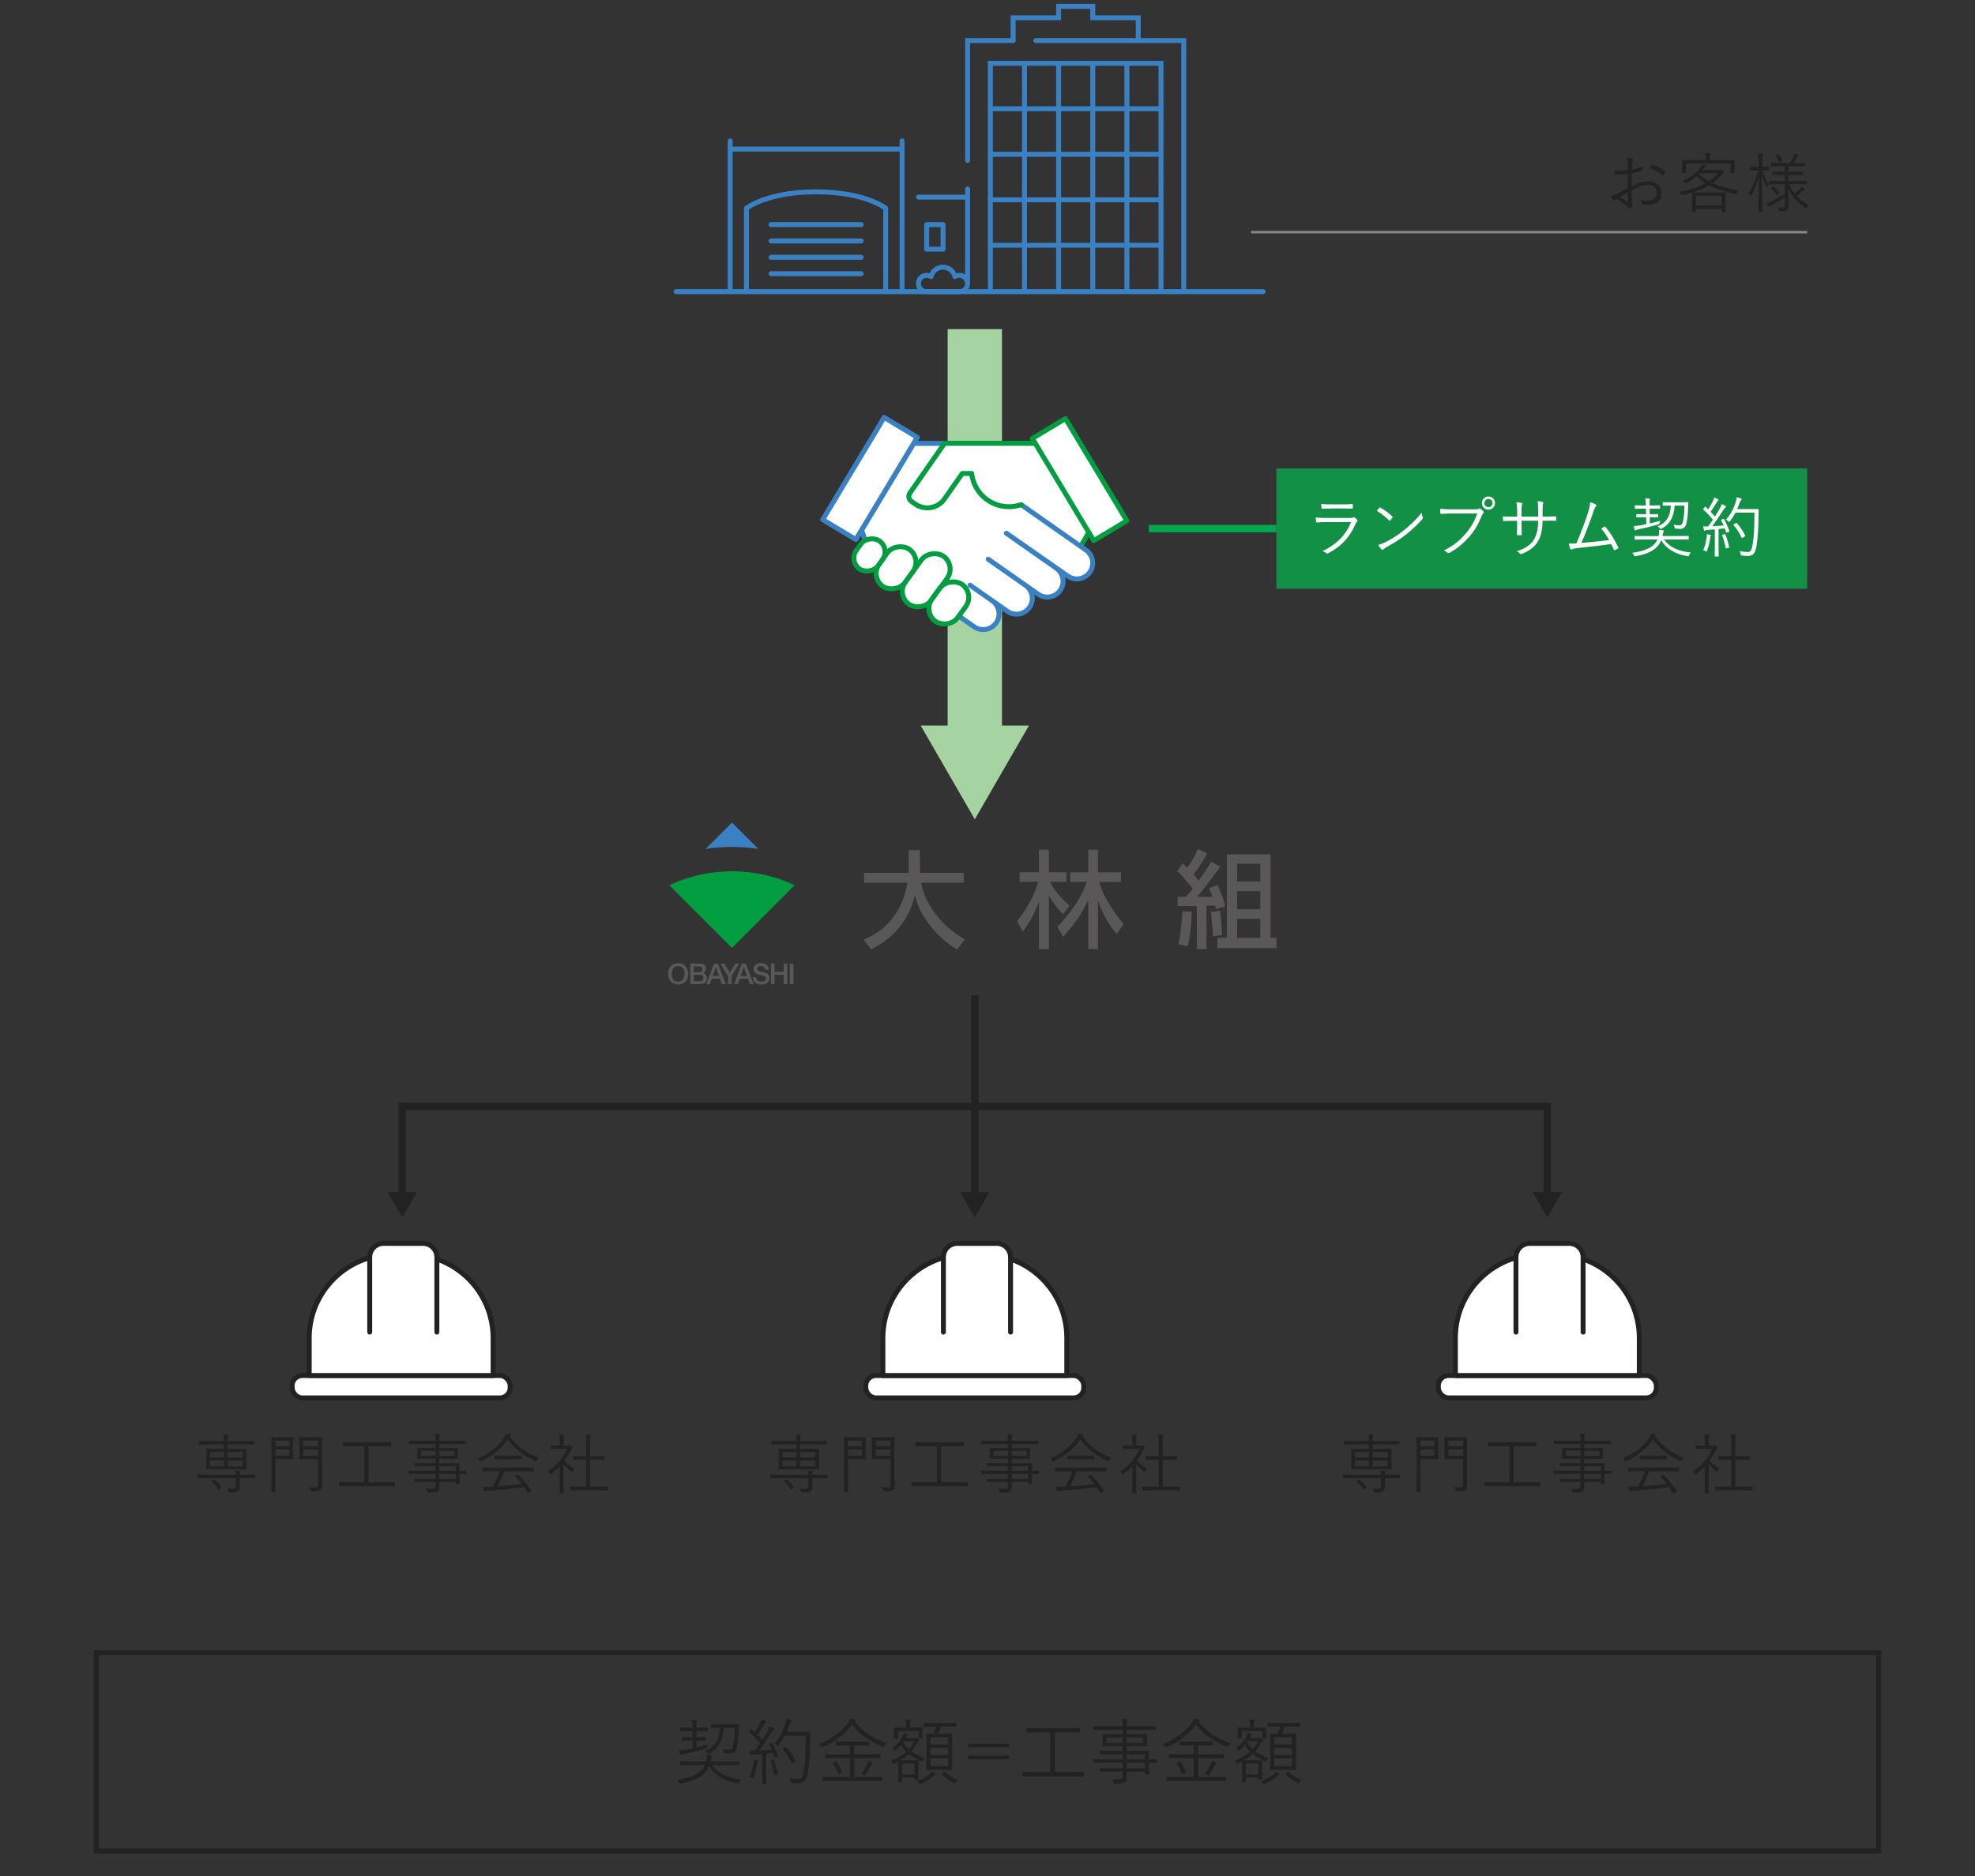 <?xml version="1.0" encoding="UTF-8"?>
<svg id="_数字" data-name="数字" xmlns="http://www.w3.org/2000/svg" viewBox="0 0 400 380">
  <rect x="0" y="0" width="400" height="380" fill="#333333" stroke="none"/>
  <defs>
    <style>
      .cls-1, .cls-2, .cls-3, .cls-4 {
        stroke-linejoin: round;
      }

      .cls-1, .cls-2, .cls-3, .cls-4, .cls-5 {
        stroke-linecap: round;
      }

      .cls-1, .cls-2, .cls-3, .cls-6 {
        fill: #fff;
      }

      .cls-1, .cls-4, .cls-5 {
        stroke: #3a81c4;
      }

      .cls-2 {
        stroke: #009e41;
      }

      .cls-3, .cls-7, .cls-8 {
        stroke: #222;
      }

      .cls-4, .cls-7, .cls-9, .cls-5, .cls-8, .cls-10, .cls-11 {
        fill: none;
      }

      .cls-7, .cls-9 {
        stroke-width: 1.5px;
      }

      .cls-7, .cls-9, .cls-5, .cls-8, .cls-10, .cls-11 {
        stroke-miterlimit: 10;
      }

      .cls-9 {
        stroke: #02a850;
      }

      .cls-12 {
        fill: #009e41;
      }

      .cls-13 {
        fill: #a5d3a2;
      }

      .cls-14 {
        fill: #129146;
      }

      .cls-15 {
        fill: #222;
      }

      .cls-16 {
        fill: #595757;
      }

      .cls-17 {
        fill: #3a81c4;
      }

      .cls-10 {
        stroke: #a5d3a2;
        stroke-width: 11px;
      }

      .cls-11 {
        stroke: #878787;
        stroke-width: .5px;
      }
    </style>
  </defs>
  <g>
    <line class="cls-10" x1="197.43" y1="66.67" x2="197.43" y2="150.17"/>
    <polygon class="cls-13" points="186.46 146.96 197.43 165.96 208.4 146.96 186.46 146.96"/>
  </g>
  <rect class="cls-14" x="258.52" y="94.88" width="107.49" height="24.37"/>
  <g>
    <path class="cls-6" d="m268.62,105.76c-.74,0-1.32.01-1.86.07-.12.01-.17-.04-.2-.17-.04-.21-.08-.51-.09-.83.67.07,1.36.09,2.19.09h4.72c.33,0,.52-.03.65-.09.16-.08.22-.09.36.01.17.13.37.32.49.47.13.17.12.25-.03.36-.13.09-.2.22-.3.45-1.15,2.6-2.8,4.53-5.57,5.95-.16.08-.25.08-.36-.03-.2-.17-.47-.32-.74-.41,2.75-1.32,4.75-3.27,5.74-5.87h-5Zm1.07-2.75c-.7,0-1.29.01-1.87.05-.12.01-.15-.04-.16-.19-.03-.2-.07-.55-.07-.79.77.08,1.27.09,2.15.09h2.05c.83,0,1.41-.03,2.05-.07.12,0,.15.04.15.16.01.17.01.41,0,.59,0,.15-.03.18-.17.17-.61,0-1.16-.03-1.97-.03h-2.15Z"/>
    <path class="cls-6" d="m279.35,102.86c.09-.09.16-.08.24-.03.74.41,1.61,1.03,2.38,1.76.09.09.11.15.04.25-.11.16-.34.46-.45.57-.08.09-.12.11-.21.01-.78-.76-1.65-1.44-2.51-1.95.17-.21.37-.45.51-.61Zm1.19,7c1.43-.75,2.59-1.47,3.81-2.46,1.33-1.1,2.43-2.07,3.56-3.55.05.37.13.62.22.87.08.17.07.28-.09.46-.88,1.04-2.05,2.1-3.21,3.04-1.12.9-2.44,1.74-3.96,2.57-.36.21-.61.41-.73.51-.13.12-.24.12-.36-.01-.2-.21-.44-.53-.65-.9.51-.15.91-.3,1.39-.54Z"/>
    <path class="cls-6" d="m294.17,104.01c-.78,0-1.5.03-2.22.08-.16.01-.21-.04-.24-.21-.01-.18-.05-.59-.07-.82.82.08,1.56.11,2.53.11h4.67c.38,0,.51-.04.66-.12.11-.07.24-.05.34.01.22.16.44.36.59.54.11.15.09.29-.04.41-.12.11-.2.24-.29.45-.63,1.68-1.56,3.17-2.59,4.33-1.07,1.2-2.28,2.28-3.92,3.18-.16.11-.33.11-.45-.03-.16-.16-.41-.33-.69-.45,2.02-1,3.15-1.99,4.26-3.26.99-1.11,1.93-2.57,2.48-4.22h-5.05Zm8.62-2.11c0,.74-.59,1.33-1.33,1.33s-1.33-.59-1.33-1.33.59-1.33,1.33-1.33,1.33.59,1.33,1.33Zm-2.16,0c0,.46.37.83.83.83s.83-.37.83-.83-.37-.83-.83-.83-.83.37-.83.83Z"/>
    <path class="cls-6" d="m312.9,104.64c.74,0,1.41,0,2.14-.04.15,0,.16.04.16.16.01.17.01.38,0,.57,0,.13-.03.17-.17.16-.67-.03-1.37-.01-2.11-.01h-.5c-.04,1.79-.29,3.08-.94,4.17-.65,1.14-1.81,1.99-3.25,2.53-.2.08-.24.11-.36-.01-.21-.24-.4-.37-.69-.5,1.76-.55,2.9-1.35,3.54-2.46.54-.96.78-2.03.81-3.73h-3.37v.65c0,.74.01,1.44.04,2.14,0,.12-.04.15-.16.15-.19.01-.46.01-.66,0-.12,0-.16-.03-.16-.16.03-.67.05-1.35.05-2.1v-.67h-.67c-.7,0-1.47.03-2.03.05-.12.01-.12-.04-.15-.19-.03-.18-.04-.46-.05-.75.69.04,1.39.05,2.23.05h.67v-1.08c0-.59-.01-1.24-.15-1.85.44.03.83.09,1.07.16.2.05.15.2.07.37-.08.16-.11.71-.11,1.32v1.08h3.37v-1.17c.01-.88-.01-1.48-.11-1.98.33.04.77.11.99.17.2.05.21.17.13.36-.07.17-.11.4-.11,1.41v1.21s.46,0,.46,0Z"/>
    <path class="cls-6" d="m323.23,102.19c.12.08.13.22-.01.4-.16.17-.32.47-.47.96-.65,1.93-1.54,4.33-2.47,6.42,1.78-.15,3.88-.33,5.62-.59-.44-.78-.98-1.58-1.6-2.31.21-.12.42-.26.62-.37.13-.08.18-.04.26.07.98,1.15,1.89,2.65,2.56,4.08.07.12.03.2-.07.26-.2.12-.4.22-.58.32-.11.05-.17.03-.24-.12-.17-.37-.36-.77-.55-1.12-2.07.32-4.16.54-6.49.79-.96.11-1.2.17-1.35.25-.19.12-.34.13-.42-.05s-.2-.61-.32-1.1c.47.04.91.03,1.56-.01.95-2.26,1.91-4.84,2.36-6.3.3-.98.38-1.53.41-2.03.49.13.94.3,1.17.46Z"/>
    <path class="cls-6" d="m337.06,109.29c1.16,1.68,2.98,2.36,5.37,2.64-.12.12-.25.3-.33.51-.09.25-.11.25-.36.21-2.19-.37-4.14-1.28-5.29-3.22-.8,2.02-2.89,2.83-5.16,3.22-.25.04-.26.05-.38-.2-.09-.18-.21-.36-.34-.46,2.38-.36,4.34-.99,5.11-2.71h-2.72c-1.28,0-1.72.03-1.78.03-.09,0-.11-.01-.11-.11v-.53c0-.09.01-.11.11-.11.07,0,.5.03,1.78.03h2.96c.12-.51.13-.88.09-1.27.33.03.55.05.77.09.11.03.2.08.2.13,0,.08-.05.17-.11.29-.05.12-.07.29-.16.75h3.42c1.28,0,1.7-.03,1.78-.03.09,0,.11.01.11.11v.53c0,.09-.01.11-.11.11-.08,0-.5-.03-1.78-.03h-3.06Zm-2.89-3.27c.7-.16,1.43-.34,2.07-.55-.05.11-.08.22-.09.41q-.01.26-.25.33c-1.32.4-2.84.75-4.03.99-.3.07-.42.12-.49.16-.07.04-.12.07-.17.07-.07,0-.11-.04-.13-.13-.07-.21-.13-.46-.18-.75.38-.01.86-.07,1.28-.13.36-.05.79-.15,1.25-.24l-.03-1.41h-.53c-.98,0-1.27.03-1.35.03-.09,0-.11-.01-.11-.11v-.45c0-.09.01-.11.11-.11.08,0,.37.03,1.35.03h.51l-.03-1.13h-.65c-1.08,0-1.42.03-1.49.03-.09,0-.11-.01-.11-.11v-.48c0-.09.01-.11.11-.11.07,0,.41.03,1.49.03h.63v-.17c-.01-.49-.03-.92-.13-1.29.29.01.57.04.82.08.09.01.16.05.16.12s-.03.15-.05.21c-.05.11-.05.26-.04.87v.18h.54c1.08,0,1.41-.03,1.48-.03.09,0,.11.01.11.11v.48c0,.09-.01.11-.11.11-.07,0-.4-.03-1.48-.03h-.53l.03,1.13h.25c.98,0,1.28-.03,1.35-.03.09,0,.11.01.11.11v.45c0,.09-.01.11-.11.11-.07,0-.37-.03-1.35-.03h-.24v1.27Zm6.14-4.28c1.1,0,1.44-.03,1.52-.03.09,0,.13.04.12.13-.03.22-.04.4-.04.61-.03,1.45-.18,3.18-.46,3.88-.18.54-.63.8-1.2.8-.24,0-.53-.01-.83-.04q-.24-.03-.28-.3c-.03-.18-.09-.38-.17-.51.41.08.77.12,1.08.12.4,0,.61-.13.7-.4.24-.66.38-2.03.41-3.59h-1.99c-.13,2.12-.9,3.76-2.64,4.66-.09.05-.15.09-.2.09s-.09-.05-.2-.19c-.12-.14-.26-.25-.42-.34,1.66-.65,2.59-1.94,2.69-4.22h-.04c-1.09,0-1.42.03-1.5.03-.09,0-.11-.01-.11-.11v-.51c0-.09.01-.11.11-.11.08,0,.41.03,1.5.03h1.95Z"/>
    <path class="cls-6" d="m348.94,105.14c.15-.07.18-.05.24.03.44.77.81,1.62,1.06,2.38.04.12.03.16-.15.21l-.3.09c-.16.05-.18.04-.21-.05-.08-.25-.16-.51-.25-.77l-1.27.13v3.54c0,1.44.03,1.86.03,1.93,0,.08-.01.09-.11.09h-.59c-.09,0-.11-.01-.11-.09s.03-.49.03-1.93v-3.47l-1.45.11c-.3.03-.41.05-.5.11-.05.03-.09.05-.15.05-.07,0-.11-.07-.13-.17-.05-.2-.09-.46-.13-.73.28.03.59.04.83.04h.16c.34-.45.67-.91.99-1.37-.62-.74-1.23-1.41-1.94-2.03-.09-.08-.08-.11.04-.24l.22-.28c.11-.12.13-.12.21-.04l.5.49c.33-.51.59-.96.87-1.49.24-.45.3-.69.34-.9.24.09.53.22.74.33.11.05.15.12.15.17s-.05.11-.12.14c-.08.05-.15.13-.22.28-.47.79-.82,1.33-1.27,1.97.3.3.59.62.88.96.3-.49.59-.96.86-1.41.32-.57.45-.84.53-1.12.25.11.51.24.73.37.09.05.12.09.12.16s-.05.12-.13.17c-.13.09-.24.24-.46.58-.73,1.16-1.48,2.26-2.2,3.22.73-.04,1.54-.09,2.32-.16-.16-.36-.33-.7-.51-1.02-.05-.09-.04-.12.13-.18l.24-.09Zm-2.48,3.47c-.04.07-.07.16-.09.38-.12.88-.32,1.73-.65,2.57-.04.13-.07.18-.12.18-.04,0-.11-.04-.2-.11-.12-.09-.33-.17-.45-.2.41-.94.57-1.61.71-2.6.04-.25.04-.42.03-.63.24.03.48.07.65.11.13.03.18.08.18.13,0,.07-.04.11-.07.16Zm2.77-.4c.15-.04.17-.03.22.08.28.66.61,1.74.75,2.49.01.11,0,.15-.16.2l-.32.09c-.18.05-.2.04-.22-.07-.14-.79-.44-1.89-.69-2.53-.04-.11-.03-.15.13-.18l.28-.08Zm5.41-5.08c1.03,0,1.35-.03,1.43-.03.09,0,.12.03.12.12-.03.33-.03.67-.03,1-.03,2.79-.14,4.74-.42,6.4-.22,1.29-.62,1.98-1.65,1.99-.36,0-.8-.01-1.23-.07-.26-.03-.28-.04-.33-.32-.04-.21-.12-.42-.21-.59.79.13,1.23.18,1.72.18.57,0,.78-.63.92-1.49.28-1.61.37-3.6.37-6.48h-3.85c-.29.57-.66,1.15-1.11,1.72-.08.11-.13.14-.18.14s-.11-.04-.2-.13c-.13-.13-.28-.25-.42-.32,1.06-1.19,1.58-2.36,1.91-3.37.13-.41.22-.79.25-1.16.34.07.63.15.82.21.12.04.18.09.18.16,0,.08-.01.12-.12.24-.08.08-.22.3-.33.63-.12.37-.28.75-.45,1.15h2.81Zm-3.09,2.83c.12-.08.15-.07.2,0,.69.74,1.27,1.64,1.7,2.51.05.11.04.13-.11.21l-.37.21c-.17.11-.2.11-.25,0-.44-.99-.95-1.74-1.6-2.52-.07-.08-.07-.11.09-.21l.33-.2Z"/>
  </g>
  <line class="cls-9" x1="258.52" y1="107.07" x2="232.67" y2="107.07"/>
  <g>
    <g>
      <line class="cls-4" x1="147.88" y1="58.76" x2="147.88" y2="28.54"/>
      <line class="cls-4" x1="195.97" y1="57.1" x2="195.97" y2="38.28"/>
      <rect class="cls-4" x="187.68" y="45.49" width="3.32" height="4.98"/>
      <path class="cls-4" d="m194.31,55.77c-.33,0-.64.1-.9.27-.26-1.1-1.24-1.93-2.42-1.93s-2.16.82-2.42,1.93c-.26-.17-.57-.27-.9-.27-.92,0-1.66.74-1.66,1.66s.74,1.66,1.66,1.66h6.63c.92,0,1.66-.74,1.66-1.66s-.74-1.66-1.66-1.66Z"/>
      <line class="cls-4" x1="156.17" y1="55.44" x2="174.41" y2="55.44"/>
      <line class="cls-4" x1="156.17" y1="52.12" x2="174.41" y2="52.12"/>
      <line class="cls-4" x1="156.17" y1="48.81" x2="174.41" y2="48.81"/>
      <line class="cls-4" x1="156.17" y1="45.49" x2="174.41" y2="45.49"/>
      <line class="cls-4" x1="195.97" y1="39.93" x2="186.02" y2="39.93"/>
      <line class="cls-4" x1="182.7" y1="30.2" x2="147.88" y2="30.2"/>
      <line class="cls-4" x1="182.7" y1="28.54" x2="182.7" y2="58.76"/>
      <path class="cls-4" d="m179.38,58.76v-16.58s-4.15-3.32-14.1-3.32-14.1,3.32-14.1,3.32v16.58"/>
    </g>
    <g>
      <polyline class="cls-5" points="209.79 8.21 239.75 8.21 239.75 58.76"/>
      <polyline class="cls-5" points="195.97 32.49 195.97 8.21 205.19 8.21"/>
      <polyline class="cls-5" points="235.14 58.9 235.14 12.82 200.58 12.82 200.58 58.84"/>
      <line class="cls-5" x1="207.49" y1="12.82" x2="207.49" y2="58.84"/>
      <line class="cls-5" x1="214.4" y1="12.82" x2="214.4" y2="58.84"/>
      <line class="cls-5" x1="221.32" y1="12.82" x2="221.32" y2="58.84"/>
      <line class="cls-5" x1="228.23" y1="12.82" x2="228.23" y2="58.84"/>
      <line class="cls-5" x1="200.58" y1="22.03" x2="235.14" y2="22.03"/>
      <line class="cls-5" x1="200.58" y1="31.25" x2="235.14" y2="31.25"/>
      <line class="cls-5" x1="200.58" y1="40.47" x2="235.14" y2="40.47"/>
      <line class="cls-5" x1="200.58" y1="49.68" x2="235.14" y2="49.68"/>
      <polyline class="cls-5" points="230.53 8.21 230.53 3.6 221.32 3.6 221.32 1.29 214.4 1.29 214.4 3.6 205.19 3.6 205.19 8.21"/>
    </g>
    <line class="cls-5" x1="136.92" y1="59.08" x2="255.82" y2="59.08"/>
  </g>
  <g>
    <polygon class="cls-2" points="218.88 110.67 220.52 107.84 217.94 96.92 211.12 90.87 203.23 98.58 200.48 106.48 213.79 111.8 218.88 110.67"/>
    <path class="cls-1" d="m206.81,102.22l13.13,9.2c1.45,1.02,1.8,3.02.79,4.47h0c-1.02,1.46-3.01,1.81-4.46.8l-12.45-8.68,10.12,7.09c1.45,1.02,1.8,3.02.79,4.47h0c-1.02,1.45-3.02,1.8-4.47.79l-10.12-7.09,7.57,5.3c1.45,1.02,1.8,3.02.79,4.47h0c-1.02,1.45-3.02,1.8-4.47.79l-7.57-5.3,4.51,3.16c1.45,1.02,1.8,3.02.79,4.47h0c-1.02,1.45-3.02,1.8-4.47.79l-21.08-14.76-1.71-4.82,10.55-17.56h24.38"/>
    <path class="cls-2" d="m206.81,102.22c-.78.27-1.61.42-2.48.42-3.9,0-7.12-2.95-7.54-6.74h0s-1.89,0-1.89,0l-3.61,5.16c-1.35,1.92-4,2.39-5.92,1.04l-.79-.55c-.55-.38-.68-1.14-.3-1.68l7.02-10.07h22.5"/>
    <rect class="cls-2" x="214.74" y="85.07" width="7.82" height="24.15" transform="translate(-18.8 126.49) rotate(-31)"/>
    <rect class="cls-1" x="172.29" y="84.85" width="7.82" height="24.15" transform="translate(277.32 270.75) rotate(-149)"/>
    <rect class="cls-2" x="181.6" y="114.32" width="11.97" height="6.42" rx="3.21" ry="3.21" transform="translate(-17.87 199.92) rotate(-53.92)"/>
    <rect class="cls-2" x="176.87" y="111.8" width="9.22" height="6.42" rx="3.21" ry="3.21" transform="translate(-18.35 193.95) rotate(-53.92)"/>
    <rect class="cls-2" x="172.61" y="109.71" width="6.96" height="5.4" rx="2.7" ry="2.7" transform="translate(-18.46 188.52) rotate(-53.92)"/>
    <rect class="cls-2" x="187.56" y="118.92" width="9.22" height="6.42" rx="3.21" ry="3.21" transform="translate(-19.71 205.51) rotate(-53.92)"/>
  </g>
  <g>
    <path class="cls-15" d="m329.68,33.18c0-.57-.04-.94-.11-1.24.41.04.84.12,1.06.2.11.04.16.11.16.2,0,.05-.03.11-.07.17-.07.13-.15.29-.16.67-.03.36-.04.73-.05,1.15.66-.13,1.31-.32,1.94-.55.11-.04.16-.03.17.09.03.19.05.37.05.55,0,.12-.04.13-.14.17-.69.24-1.27.4-2.06.54-.03.86-.03,1.73-.01,2.6,1.25-.61,2.35-1,3.44-1,1.62,0,2.59,1,2.59,2.34,0,1.6-1.08,2.43-2.75,2.43-.36,0-.75-.05-1.06-.16-.13-.04-.17-.13-.18-.34-.03-.17-.08-.37-.21-.61.49.22.98.28,1.41.28,1.06,0,1.86-.53,1.86-1.62,0-.96-.65-1.6-1.82-1.6-.78,0-1.82.34-3.29,1.11,0,.48.03,1.2.07,2.02.03.62.08,1.04.08,1.25,0,.19-.01.26-.15.3-.16.04-.41.09-.55.09-.12,0-.18-.13-.5-.48-.48-.51-1.14-.98-1.91-1.48-.2.12-.33.21-.45.29-.07.05-.12.09-.18.09-.08,0-.13-.05-.2-.14-.12-.17-.26-.46-.41-.81.37-.09.77-.21,1.28-.46.58-.28,1.33-.7,2.14-1.16-.01-.94-.01-1.91-.01-2.82-.88.11-1.49.14-2.42.14-.17,0-.22-.07-.25-.2-.04-.16-.07-.37-.08-.62.81.04,1.72.01,2.75-.11.01-.47.03-.84.03-1.29Zm-1.7,6.76c.63.37,1.08.65,1.64.95.09.05.13.03.13-.09-.03-.57-.04-1.15-.08-1.87-.61.34-1.06.63-1.69,1.02Zm6.45-6.4c.05-.09.09-.12.18-.11,1.03.21,1.97.66,2.61,1.39.05.07.05.11,0,.17-.11.16-.28.4-.42.54-.07.07-.12.05-.17,0-.7-.74-1.49-1.23-2.52-1.44.09-.2.2-.37.32-.55Z"/>
    <path class="cls-15" d="m348.13,34.45c.17,0,.26-.03.32-.05s.08-.04.12-.04c.08,0,.16.05.37.26.17.18.22.28.22.36s-.04.14-.13.18c-.11.04-.21.12-.4.3-.62.63-1.2,1.15-1.82,1.6,1.45.7,3.21,1.17,5.28,1.5-.16.17-.25.34-.34.57q-.09.22-.34.17c-2.14-.45-3.85-1.02-5.28-1.78-.91.57-1.97,1.02-3.31,1.43.13.01.58.03,1.7.03h3.12c1.24,0,1.68-.03,1.75-.03.09,0,.11.01.11.09s-.03.37-.03,1.02v1.11c0,1.29.03,1.64.03,1.7,0,.08-.01.09-.11.09h-.59c-.09,0-.11-.01-.11-.09v-.55h-5.21v.53c0,.08-.01.09-.11.09h-.59c-.09,0-.11-.01-.11-.09,0-.07.03-.41.03-1.68v-.99c0-.77-.03-1.06-.03-1.13v-.04c-.55.17-1.16.33-1.83.49q-.26.07-.37-.16c-.09-.2-.21-.38-.33-.49,2.23-.44,3.89-.95,5.29-1.73-.66-.41-1.24-.88-1.78-1.42-.55.47-1.23.94-2.08,1.4-.11.05-.16.09-.21.09s-.08-.05-.14-.15c-.12-.18-.26-.32-.4-.4,1.82-.86,2.83-1.74,3.6-2.76.11-.15.25-.38.34-.61.26.07.46.13.69.22.08.04.12.07.12.13s-.07.12-.13.17c-.09.07-.17.16-.28.29-.09.12-.18.24-.29.36h3.27Zm3.16-.86c0,1.12.03,1.29.03,1.36,0,.09-.01.11-.11.11h-.59c-.09,0-.11-.01-.11-.11v-1.85h-9.04v1.85c0,.09-.01.11-.11.11h-.59c-.09,0-.11-.01-.11-.11,0-.08.03-.24.03-1.36v-.41c0-.42-.03-.61-.03-.69,0-.09.01-.11.11-.11.07,0,.53.03,1.82.03h2.9v-.51c0-.32-.01-.58-.09-.9.29.01.61.04.87.07.11.01.16.05.16.11,0,.09-.04.16-.08.25-.04.12-.07.26-.07.51v.48h3.1c1.31,0,1.76-.03,1.82-.03.09,0,.11.01.11.11,0,.07-.03.26-.03.59v.5Zm-2.6,6.06h-5.21v1.98h5.21v-1.98Zm-4.4-4.57l-.16.17c.58.55,1.24,1.03,1.98,1.44.67-.45,1.29-.98,1.9-1.61h-3.72Z"/>
    <path class="cls-15" d="m358.31,34.38c0,.09-.01.11-.11.11-.08,0-.33-.03-1.19-.03h-.08c.33,1.11.74,2.06,1.36,2.86-.13.13-.25.33-.33.5-.04.09-.08.15-.12.15s-.07-.05-.12-.15c-.37-.74-.67-1.54-.91-2.52.01,4.01.13,7.34.13,7.54,0,.08-.01.09-.09.09h-.63c-.09,0-.11-.01-.11-.09,0-.2.11-3.5.13-7.35-.34,1.54-.79,2.88-1.54,4.18-.05.09-.09.15-.13.15s-.08-.04-.11-.13c-.08-.21-.21-.41-.34-.51.8-1.23,1.48-2.72,1.94-4.71h-.29c-.88,0-1.13.03-1.2.03-.09,0-.11-.01-.11-.11v-.51c0-.11.01-.12.11-.12.07,0,.32.03,1.2.03h.4v-1.14c0-.78-.01-1.16-.11-1.57.33.01.59.04.83.08.11.01.16.05.16.12,0,.09-.04.16-.08.24-.05.13-.07.37-.07,1.12v1.15h.11c.86,0,1.11-.03,1.19-.03.09,0,.11.01.11.12v.51Zm4.04,2.93c.32.73.69,1.35,1.12,1.91.42-.34.7-.61,1.06-.99.13-.15.22-.26.32-.46.22.16.38.26.54.42.08.07.11.12.11.17,0,.07-.04.12-.13.15-.13.04-.22.11-.4.28-.28.28-.62.58-1.07.94.65.69,1.44,1.28,2.47,1.83-.16.12-.3.26-.42.45-.07.12-.11.16-.16.16-.04,0-.09-.03-.18-.09-1.72-1.12-2.72-2.3-3.41-3.88.03,1.39.05,2.68.05,3.45,0,.5-.08.75-.34.94-.18.14-.5.21-1.33.22-.26,0-.29,0-.34-.26-.04-.2-.13-.4-.24-.55.34.04.54.05.87.05.53,0,.62-.09.62-.52v-1.52c-.87.57-1.79,1.1-2.61,1.53-.26.13-.42.22-.48.29-.04.05-.09.11-.15.11-.04,0-.08-.04-.12-.12-.11-.18-.22-.44-.34-.7.29-.08.53-.16.77-.28.87-.41,1.86-.91,2.93-1.6v-1.93h-1.23c-1.31,0-1.76.03-1.82.03-.08,0-.09-.01-.09-.11v-.51c0-.09.01-.11.09-.11.07,0,.51.03,1.82.03h1.23v-1.19h-.75c-1.2,0-1.6.03-1.66.03-.09,0-.11-.01-.11-.11v-.49c0-.09.01-.11.11-.11.07,0,.46.03,1.66.03h.75v-1.13h-.94c-1.27,0-1.69.03-1.77.03-.09,0-.11-.01-.11-.09v-.51c0-.09.01-.11.11-.11.08,0,.5.03,1.77.03h1.97c.25-.41.53-.94.71-1.35.08-.18.13-.34.17-.55.25.05.46.12.69.2.09.03.16.08.16.15s-.07.12-.13.17c-.08.05-.13.14-.18.25-.16.32-.42.76-.66,1.13h.44c1.25,0,1.68-.03,1.74-.03.11,0,.12.01.12.11v.51c0,.08-.01.09-.12.09-.07,0-.49-.03-1.74-.03h-1.48v1.13h1.11c1.2,0,1.58-.03,1.65-.03.09,0,.11.01.11.11v.49c0,.09-.01.11-.11.11-.07,0-.45-.03-1.65-.03h-1.11v1.19h1.83c1.31,0,1.74-.03,1.82-.03.09,0,.11.01.11.11v.51c0,.09-.01.11-.11.11-.08,0-.51-.03-1.82-.03h-1.7Zm-3.39.49c.12-.11.15-.12.21-.05.37.29.8.7,1.16,1.17.07.07.07.09-.04.2l-.28.26c-.15.15-.17.13-.22.05-.32-.45-.67-.87-1.11-1.23-.08-.07-.07-.08.05-.2l.22-.21Zm1.07-6.57c.12-.05.15-.05.21.03.3.36.58.77.78,1.15.03.07.03.09-.08.16l-.38.21c-.16.09-.19.09-.22-.01-.18-.42-.42-.83-.74-1.19-.07-.07-.07-.09.09-.17l.34-.17Z"/>
  </g>
  <line class="cls-11" x1="253.37" y1="47.02" x2="366.01" y2="47.02"/>
  <g>
    <line class="cls-7" x1="197.43" y1="201.6" x2="197.43" y2="242.32"/>
    <polygon class="cls-15" points="194.44 241.44 197.43 246.62 200.42 241.44 194.44 241.44"/>
  </g>
  <g>
    <path class="cls-15" d="m47.76,298.69c-.01-.36-.03-.57-.08-.83.32.01.65.03.87.07.11.01.16.07.16.12,0,.09-.04.15-.08.24-.04.09-.07.2-.07.41h1.29c1.24,0,1.64-.03,1.72-.03.09,0,.09.01.09.11v.53c0,.09,0,.11-.09.11-.08,0-.48-.03-1.72-.03h-1.29v.28c0,.57.01,1.07.01,1.53,0,.5-.12.71-.38.88-.22.15-.57.22-1.65.21-.24,0-.25,0-.3-.22-.07-.24-.16-.44-.25-.58.45.04.87.05,1.14.05.42,0,.63-.12.63-.51v-1.64h-5.9c-1.23,0-1.64.03-1.7.03-.09,0-.11-.01-.11-.11v-.53c0-.09.01-.11.11-.11.07,0,.48.03,1.7.03h5.9Zm-4.04-1.08c-1.32,0-1.8.03-1.86.03-.11,0-.12-.01-.12-.11,0-.07.03-.36.03-1.19v-1.58c0-.83-.03-1.12-.03-1.2,0-.09.01-.11.12-.11.07,0,.54.03,1.86.03h1.61v-.92h-3.19c-1.25,0-1.68.03-1.76.03-.09,0-.11-.01-.11-.11v-.51c0-.11.01-.12.11-.12.08,0,.5.03,1.76.03h3.19c0-.65-.03-1.06-.08-1.36.3.01.61.04.84.07.09.01.15.05.15.12,0,.09-.03.14-.07.24-.05.12-.07.38-.07.94h3.5c1.25,0,1.69-.03,1.76-.03.09,0,.11.01.11.12v.51c0,.09-.01.11-.11.11-.07,0-.5-.03-1.76-.03h-3.5v.92h1.86c1.32,0,1.78-.03,1.86-.03.09,0,.11.01.11.11,0,.07-.03.37-.03,1.19v1.6c0,.83.03,1.12.03,1.19,0,.09-.01.11-.11.11-.08,0-.54-.03-1.86-.03h-4.25Zm1.61-3.51h-2.8v1.11h2.8v-1.11Zm0,1.72h-2.8v1.19h2.8v-1.19Zm-2.03,3.96c.13-.08.18-.08.25-.01.5.44.92.91,1.27,1.39.07.09.05.13-.09.22l-.34.21c-.08.05-.13.08-.17.08s-.05-.03-.09-.08c-.34-.54-.74-1.02-1.23-1.44-.08-.08-.07-.11.09-.2l.32-.17Zm5.83-5.67h-3.02v1.11h3.02v-1.11Zm0,1.72h-3.02v1.19h3.02v-1.19Z"/>
    <path class="cls-15" d="m59.36,294.19c0,.84.03,1.2.03,1.27,0,.09-.01.11-.11.11-.07,0-.4-.03-1.27-.03h-2.23v3.99c0,1.81.03,2.55.03,2.63,0,.09-.01.11-.11.11h-.63c-.09,0-.11-.01-.11-.11,0-.08.03-.82.03-2.63v-5.65c0-1.81-.03-2.57-.03-2.65,0-.09.01-.11.11-.11.08,0,.49.03,1.44.03h1.5c.87,0,1.2-.03,1.27-.03.09,0,.11.01.11.11,0,.07-.03.42-.03,1.28v1.69Zm-.75-2.39h-2.82v1.17h2.82v-1.17Zm0,1.81h-2.82v1.28h2.82v-1.28Zm6.59,5.19c0,.74.04,1.49.04,1.99,0,.59-.08.82-.34,1.02-.25.2-.54.26-1.69.26q-.26,0-.33-.26c-.07-.24-.15-.42-.25-.59.4.05.74.07,1.08.07.58,0,.7-.12.7-.65v-5.09h-2.3c-1,0-1.32.03-1.39.03-.09,0-.11-.01-.11-.11,0-.07.03-.36.03-1.2v-1.82c0-.86-.03-1.14-.03-1.21,0-.09.01-.11.11-.11.07,0,.38.03,1.39.03h1.61c1.02,0,1.33-.03,1.4-.03.09,0,.11.01.11.11,0,.07-.03.59-.03,1.81v5.77Zm-.79-7h-3.01v1.17h3.01v-1.17Zm0,1.81h-3.01v1.28h3.01v-1.28Z"/>
    <path class="cls-15" d="m80.03,300.96c0,.09-.01.11-.11.11-.07,0-.49-.03-1.74-.03h-7.67c-1.25,0-1.68.03-1.74.03-.09,0-.11-.01-.11-.11v-.66c0-.09.01-.11.11-.11.07,0,.49.03,1.74.03h3.27v-7.27h-2.39c-1.33,0-1.77.03-1.83.03-.09,0-.11-.01-.11-.11v-.65c0-.09.01-.11.11-.11.07,0,.5.03,1.83.03h5.9c1.33,0,1.76-.03,1.83-.03.09,0,.11.01.11.11v.65c0,.09-.01.11-.11.11-.08,0-.5-.03-1.83-.03h-2.64v7.27h3.52c1.25,0,1.68-.03,1.74-.03.09,0,.11.01.11.11v.66Z"/>
    <path class="cls-15" d="m94.45,298.45c0,.09-.01.11-.09.11-.07,0-.41-.01-1.29-.03v.84c0,.83.03,1.12.03,1.19,0,.09-.01.11-.11.11h-.58c-.09,0-.11-.01-.11-.11v-.41h-3.33c0,.37.01.7.01.96,0,.58-.09.82-.37,1-.29.18-.77.24-1.78.24-.25,0-.25-.01-.33-.25-.08-.21-.17-.4-.32-.59.46.05.71.07,1.16.05.71,0,.84-.11.84-.63v-.78h-2.27c-1.35,0-1.78.03-1.86.03-.09,0-.11-.01-.11-.11v-.46c0-.09.01-.11.11-.11.08,0,.51.03,1.86.03h2.27v-1h-3.63c-1.23,0-1.64.03-1.7.03-.09,0-.11-.01-.11-.11v-.46c0-.09.01-.11.11-.11.07,0,.48.03,1.7.03h3.63v-.92h-2.27c-1.33,0-1.78.03-1.86.03-.09,0-.11-.01-.11-.09v-.47c0-.09.01-.11.11-.11.08,0,.53.03,1.86.03h2.27v-.9h-1.74c-1.32,0-1.8.03-1.86.03-.09,0-.11-.01-.11-.12,0-.07.03-.21.03-.73v-.55c0-.5-.03-.65-.03-.73,0-.09.01-.11.11-.11.07,0,.54.03,1.86.03h1.74v-.82h-3.54c-1.24,0-1.66.03-1.73.03-.09,0-.11-.01-.11-.11v-.49c0-.09.01-.11.11-.11.07,0,.49.03,1.73.03h3.54c0-.69-.01-1.04-.09-1.37.33,0,.58.03.86.07.09.01.16.05.16.11,0,.11-.04.16-.08.25-.05.13-.07.34-.07.92v.03h3.54c1.24,0,1.65-.03,1.73-.03.09,0,.11.01.11.11v.49c0,.09-.01.11-.11.11-.08,0-.49-.03-1.73-.03h-3.54v.82h1.79c1.33,0,1.79-.03,1.87-.03.09,0,.11.01.11.11,0,.08-.03.22-.03.73v.55c0,.52.03.66.03.73,0,.11-.01.12-.11.12-.08,0-.54-.03-1.87-.03h-1.79v.9h2.12c1.35,0,1.82-.03,1.89-.03.09,0,.11.01.11.11,0,.07-.03.34-.03,1.17v.29c.88,0,1.23-.03,1.29-.03.08,0,.09.01.09.11v.46Zm-6.26-4.58h-2.96v1.02h2.96v-1.02Zm3.8,0h-3.02v1.02h3.02v-1.02Zm.3,3.12h-3.33v.92h3.33v-.92Zm0,1.54h-3.33v1h3.33v-1Z"/>
    <path class="cls-15" d="m108.74,295.81c-.08.14-.11.21-.17.21-.04,0-.09-.03-.18-.08-2.3-1.02-4.17-2.42-5.54-4.38-1.37,2.01-3.14,3.33-5.31,4.41-.09.05-.16.08-.2.08-.07,0-.09-.05-.17-.2-.11-.17-.22-.32-.41-.45,2.39-.99,4.29-2.57,5.37-4.28.18-.32.26-.48.34-.74.3.04.58.09.83.17.13.04.18.08.18.16,0,.05-.01.11-.09.14-.07.03-.11.07-.15.09,1.58,2.12,3.43,3.41,5.87,4.33-.17.17-.28.32-.38.53Zm-.62,2.11c0,.09-.01.11-.11.11-.08,0-.5-.03-1.82-.03h-4.04c-.4.99-.84,2.02-1.37,3.05,1.58-.11,3.37-.28,4.88-.45-.38-.49-.79-.96-1.24-1.45-.08-.08-.05-.12.08-.18l.38-.21c.11-.05.15-.05.2,0,.96.98,1.77,2.03,2.53,3.13.05.07.05.12-.07.2l-.41.28c-.07.04-.12.07-.15.07-.04,0-.07-.03-.11-.08-.25-.38-.49-.75-.75-1.11-2.32.3-4.96.55-7.27.73-.26.03-.44.05-.5.12-.05.05-.11.08-.17.08-.08,0-.12-.07-.15-.15-.08-.26-.15-.58-.2-.88.41.03.86.03,1.44,0,.19,0,.37-.01.57-.03.57-1.07,1.03-2.11,1.39-3.1h-1.58c-1.31,0-1.74.03-1.81.03-.11,0-.12-.01-.12-.11v-.58c0-.09.01-.11.12-.11.07,0,.5.03,1.81.03h6.53c1.32,0,1.74-.03,1.82-.03.09,0,.11.01.11.11v.58Zm-2.49-2.42c0,.09-.01.11-.11.11-.07,0-.44-.03-1.54-.03h-2.14c-1.11,0-1.48.03-1.54.03-.09,0-.11-.01-.11-.11v-.57c0-.09.01-.11.11-.11.07,0,.44.03,1.54.03h2.14c1.11,0,1.48-.03,1.54-.03.09,0,.11.01.11.11v.57Z"/>
    <path class="cls-15" d="m115.04,292.79c.13,0,.18-.01.24-.05.04-.01.08-.03.12-.03.07,0,.16.05.33.22.16.17.22.26.22.32,0,.07-.03.11-.11.17-.09.07-.16.12-.26.32-.37.77-.79,1.48-1.27,2.12.58.65,1.15,1.1,2.01,1.62-.13.12-.28.32-.37.49-.05.11-.09.15-.15.15-.04,0-.09-.03-.17-.09-.55-.45-1.08-.94-1.49-1.46v4.12c0,1.06.03,1.58.03,1.65,0,.09-.01.11-.11.11h-.62c-.09,0-.11-.01-.11-.11,0-.07.03-.59.03-1.65v-3.68c-.53.55-1.1,1.07-1.73,1.54-.09.07-.15.11-.2.11s-.08-.05-.13-.17c-.09-.21-.2-.38-.32-.49,1.79-1.16,3.13-2.84,3.85-4.5h-1.91c-.98,0-1.28.03-1.35.03-.09,0-.11-.01-.11-.11v-.54c0-.09.01-.11.11-.11.07,0,.37.03,1.35.03h.44v-.77c0-.73-.01-1.11-.09-1.49.33.01.58.04.86.08.11.01.17.07.17.11,0,.11-.04.16-.08.25-.07.14-.08.37-.08,1.03v.79h.9Zm8,9c0,.09-.01.11-.11.11-.07,0-.5-.03-1.81-.03h-3.74c-1.29,0-1.74.03-1.81.03-.11,0-.12-.01-.12-.11v-.58c0-.09.01-.11.12-.11.07,0,.51.03,1.81.03h1.33v-5.45h-.83c-1.21,0-1.62.03-1.69.03-.09,0-.11-.01-.11-.11v-.58c0-.09.01-.11.11-.11.07,0,.48.03,1.69.03h.83v-2.57c0-.94,0-1.29-.09-1.81.34.01.63.04.88.08.09.01.16.05.16.11,0,.07-.03.13-.05.22-.07.2-.09.49-.09,1.37v2.6h1.12c1.21,0,1.62-.03,1.69-.03.09,0,.11.01.11.11v.58c0,.09-.01.11-.11.11-.07,0-.48-.03-1.69-.03h-1.12v5.45h1.6c1.31,0,1.74-.03,1.81-.03.09,0,.11.01.11.11v.58Z"/>
  </g>
  <g>
    <path class="cls-15" d="m163.72,298.69c-.01-.36-.03-.57-.08-.83.32.01.65.03.87.07.11.01.16.07.16.12,0,.09-.04.15-.08.24-.04.09-.07.2-.07.41h1.29c1.24,0,1.64-.03,1.72-.03.09,0,.09.01.09.11v.53c0,.09,0,.11-.09.11-.08,0-.48-.03-1.72-.03h-1.29v.28c0,.57.01,1.07.01,1.53,0,.5-.12.71-.38.88-.22.15-.57.22-1.65.21-.24,0-.25,0-.3-.22-.07-.24-.16-.44-.25-.58.45.04.87.05,1.14.05.42,0,.63-.12.63-.51v-1.64h-5.9c-1.23,0-1.64.03-1.7.03-.09,0-.11-.01-.11-.11v-.53c0-.09.01-.11.11-.11.07,0,.48.03,1.7.03h5.9Zm-4.04-1.08c-1.32,0-1.8.03-1.86.03-.11,0-.12-.01-.12-.11,0-.07.03-.36.03-1.19v-1.58c0-.83-.03-1.12-.03-1.2,0-.09.01-.11.12-.11.07,0,.54.03,1.86.03h1.61v-.92h-3.19c-1.25,0-1.68.03-1.76.03-.09,0-.11-.01-.11-.11v-.51c0-.11.01-.12.11-.12.08,0,.5.03,1.76.03h3.19c0-.65-.03-1.06-.08-1.36.3.01.61.04.84.07.09.01.15.05.15.12,0,.09-.03.14-.07.24-.05.12-.07.38-.07.94h3.5c1.25,0,1.69-.03,1.76-.03.09,0,.11.01.11.12v.51c0,.09-.01.11-.11.11-.07,0-.5-.03-1.76-.03h-3.5v.92h1.86c1.32,0,1.78-.03,1.86-.03.09,0,.11.01.11.11,0,.07-.03.37-.03,1.19v1.6c0,.83.03,1.12.03,1.19,0,.09-.01.11-.11.11-.08,0-.54-.03-1.86-.03h-4.25Zm1.61-3.51h-2.8v1.11h2.8v-1.11Zm0,1.72h-2.8v1.19h2.8v-1.19Zm-2.03,3.96c.13-.08.18-.08.25-.01.5.44.92.91,1.27,1.39.07.09.05.13-.09.22l-.34.21c-.08.05-.13.08-.17.08s-.05-.03-.09-.08c-.34-.54-.74-1.02-1.23-1.44-.08-.08-.07-.11.09-.2l.32-.17Zm5.83-5.67h-3.02v1.11h3.02v-1.11Zm0,1.72h-3.02v1.19h3.02v-1.19Z"/>
    <path class="cls-15" d="m175.32,294.19c0,.84.03,1.2.03,1.27,0,.09-.01.11-.11.11-.07,0-.4-.03-1.27-.03h-2.23v3.99c0,1.81.03,2.55.03,2.63,0,.09-.01.11-.11.11h-.63c-.09,0-.11-.01-.11-.11,0-.08.03-.82.03-2.63v-5.65c0-1.81-.03-2.57-.03-2.65,0-.09.01-.11.11-.11.08,0,.49.03,1.44.03h1.5c.87,0,1.2-.03,1.27-.03.09,0,.11.01.11.11,0,.07-.03.42-.03,1.28v1.69Zm-.75-2.39h-2.82v1.17h2.82v-1.17Zm0,1.81h-2.82v1.28h2.82v-1.28Zm6.59,5.19c0,.74.04,1.49.04,1.99,0,.59-.08.82-.34,1.02-.25.2-.54.26-1.69.26q-.26,0-.33-.26c-.07-.24-.15-.42-.25-.59.4.05.74.07,1.08.07.58,0,.7-.12.7-.65v-5.09h-2.3c-1,0-1.32.03-1.39.03-.09,0-.11-.01-.11-.11,0-.07.03-.36.03-1.2v-1.82c0-.86-.03-1.14-.03-1.21,0-.09.01-.11.11-.11.07,0,.38.03,1.39.03h1.61c1.02,0,1.33-.03,1.4-.03.09,0,.11.01.11.11,0,.07-.03.59-.03,1.81v5.77Zm-.79-7h-3.01v1.17h3.01v-1.17Zm0,1.81h-3.01v1.28h3.01v-1.28Z"/>
    <path class="cls-15" d="m195.99,300.96c0,.09-.01.11-.11.11-.07,0-.49-.03-1.74-.03h-7.67c-1.25,0-1.68.03-1.74.03-.09,0-.11-.01-.11-.11v-.66c0-.09.01-.11.11-.11.07,0,.49.03,1.74.03h3.27v-7.27h-2.39c-1.33,0-1.77.03-1.83.03-.09,0-.11-.01-.11-.11v-.65c0-.09.01-.11.11-.11.07,0,.5.03,1.83.03h5.9c1.33,0,1.76-.03,1.83-.03.09,0,.11.01.11.11v.65c0,.09-.01.11-.11.11-.08,0-.5-.03-1.83-.03h-2.64v7.27h3.52c1.25,0,1.68-.03,1.74-.03.09,0,.11.01.11.11v.66Z"/>
    <path class="cls-15" d="m210.4,298.45c0,.09-.01.11-.09.11-.07,0-.41-.01-1.29-.03v.84c0,.83.03,1.12.03,1.19,0,.09-.01.11-.11.11h-.58c-.09,0-.11-.01-.11-.11v-.41h-3.33c0,.37.01.7.01.96,0,.58-.09.82-.37,1-.29.18-.77.24-1.78.24-.25,0-.25-.01-.33-.25-.08-.21-.17-.4-.32-.59.46.05.71.07,1.16.05.71,0,.84-.11.84-.63v-.78h-2.27c-1.35,0-1.78.03-1.86.03-.09,0-.11-.01-.11-.11v-.46c0-.09.01-.11.11-.11.08,0,.51.03,1.86.03h2.27v-1h-3.63c-1.23,0-1.64.03-1.7.03-.09,0-.11-.01-.11-.11v-.46c0-.09.01-.11.11-.11.07,0,.48.03,1.7.03h3.63v-.92h-2.27c-1.33,0-1.78.03-1.86.03-.09,0-.11-.01-.11-.09v-.47c0-.09.01-.11.11-.11.08,0,.53.03,1.86.03h2.27v-.9h-1.74c-1.32,0-1.79.03-1.86.03-.09,0-.11-.01-.11-.12,0-.07.03-.21.03-.73v-.55c0-.5-.03-.65-.03-.73,0-.09.01-.11.11-.11.07,0,.54.03,1.86.03h1.74v-.82h-3.54c-1.24,0-1.66.03-1.73.03-.09,0-.11-.01-.11-.11v-.49c0-.09.01-.11.11-.11.07,0,.49.03,1.73.03h3.54c0-.69-.01-1.04-.09-1.37.33,0,.58.03.86.07.09.01.16.05.16.11,0,.11-.04.16-.08.25-.05.13-.07.34-.07.92v.03h3.54c1.24,0,1.65-.03,1.73-.03.09,0,.11.01.11.11v.49c0,.09-.01.11-.11.11-.08,0-.49-.03-1.73-.03h-3.54v.82h1.79c1.33,0,1.79-.03,1.87-.03.09,0,.11.01.11.11,0,.08-.03.22-.03.73v.55c0,.52.03.66.03.73,0,.11-.01.12-.11.12-.08,0-.54-.03-1.87-.03h-1.79v.9h2.12c1.35,0,1.82-.03,1.89-.03.09,0,.11.01.11.11,0,.07-.03.34-.03,1.17v.29c.88,0,1.23-.03,1.29-.03.08,0,.09.01.09.11v.46Zm-6.26-4.58h-2.96v1.02h2.96v-1.02Zm3.8,0h-3.02v1.02h3.02v-1.02Zm.3,3.12h-3.33v.92h3.33v-.92Zm0,1.54h-3.33v1h3.33v-1Z"/>
    <path class="cls-15" d="m224.7,295.81c-.08.14-.11.21-.17.21-.04,0-.09-.03-.18-.08-2.3-1.02-4.17-2.42-5.54-4.38-1.37,2.01-3.14,3.33-5.31,4.41-.09.05-.16.08-.2.08-.07,0-.09-.05-.17-.2-.11-.17-.22-.32-.41-.45,2.39-.99,4.29-2.57,5.37-4.28.19-.32.26-.48.34-.74.3.04.58.09.83.17.13.04.19.08.19.16,0,.05-.01.11-.09.14-.07.03-.11.07-.15.09,1.58,2.12,3.43,3.41,5.87,4.33-.17.17-.28.32-.38.53Zm-.62,2.11c0,.09-.01.11-.11.11-.08,0-.5-.03-1.82-.03h-4.04c-.4.99-.84,2.02-1.37,3.05,1.58-.11,3.37-.28,4.88-.45-.38-.49-.79-.96-1.24-1.45-.08-.08-.05-.12.08-.18l.38-.21c.11-.05.15-.05.2,0,.96.98,1.77,2.03,2.53,3.13.05.07.05.12-.07.2l-.41.28c-.07.04-.12.07-.14.07-.04,0-.07-.03-.11-.08-.25-.38-.49-.75-.75-1.11-2.32.3-4.96.55-7.27.73-.26.03-.44.05-.5.12-.05.05-.11.08-.17.08-.08,0-.12-.07-.15-.15-.08-.26-.15-.58-.2-.88.41.03.86.03,1.44,0,.18,0,.37-.01.57-.03.57-1.07,1.03-2.11,1.39-3.1h-1.58c-1.31,0-1.74.03-1.81.03-.11,0-.12-.01-.12-.11v-.58c0-.09.01-.11.12-.11.07,0,.5.03,1.81.03h6.53c1.32,0,1.74-.03,1.82-.03.09,0,.11.01.11.11v.58Zm-2.5-2.42c0,.09-.01.11-.11.11-.07,0-.44-.03-1.54-.03h-2.14c-1.11,0-1.48.03-1.54.03-.09,0-.11-.01-.11-.11v-.57c0-.09.01-.11.11-.11.07,0,.44.03,1.54.03h2.14c1.11,0,1.48-.03,1.54-.03.09,0,.11.01.11.11v.57Z"/>
    <path class="cls-15" d="m231,292.79c.13,0,.18-.01.24-.05.04-.01.08-.03.12-.03.07,0,.16.05.33.22.16.17.22.26.22.32,0,.07-.03.11-.11.17-.09.07-.16.12-.26.32-.37.77-.79,1.48-1.27,2.12.58.65,1.15,1.1,2.01,1.62-.13.12-.28.32-.37.49-.05.11-.09.15-.14.15-.04,0-.09-.03-.17-.09-.55-.45-1.08-.94-1.49-1.46v4.12c0,1.06.03,1.58.03,1.65,0,.09-.01.11-.11.11h-.62c-.09,0-.11-.01-.11-.11,0-.07.03-.59.03-1.65v-3.68c-.53.55-1.09,1.07-1.73,1.54-.09.07-.15.11-.2.11s-.08-.05-.13-.17c-.09-.21-.2-.38-.32-.49,1.79-1.16,3.13-2.84,3.85-4.5h-1.91c-.98,0-1.28.03-1.35.03-.09,0-.11-.01-.11-.11v-.54c0-.09.01-.11.11-.11.07,0,.37.03,1.35.03h.44v-.77c0-.73-.01-1.11-.09-1.49.33.01.58.04.86.08.11.01.17.07.17.11,0,.11-.04.16-.08.25-.07.14-.08.37-.08,1.03v.79h.9Zm8,9c0,.09-.01.11-.11.11-.07,0-.5-.03-1.81-.03h-3.74c-1.29,0-1.74.03-1.81.03-.11,0-.12-.01-.12-.11v-.58c0-.09.01-.11.12-.11.07,0,.51.03,1.81.03h1.33v-5.45h-.83c-1.21,0-1.62.03-1.69.03-.09,0-.11-.01-.11-.11v-.58c0-.09.01-.11.11-.11.07,0,.48.03,1.69.03h.83v-2.57c0-.94,0-1.29-.09-1.81.34.01.63.04.88.08.09.01.16.05.16.11,0,.07-.03.13-.05.22-.07.2-.09.49-.09,1.37v2.6h1.12c1.21,0,1.62-.03,1.69-.03.09,0,.11.01.11.11v.58c0,.09-.01.11-.11.11-.07,0-.48-.03-1.69-.03h-1.12v5.45h1.6c1.31,0,1.74-.03,1.81-.03.09,0,.11.01.11.11v.58Z"/>
  </g>
  <g>
    <path class="cls-15" d="m279.67,298.69c-.01-.36-.03-.57-.08-.83.32.01.65.03.87.07.11.01.16.07.16.12,0,.09-.04.15-.08.24-.04.09-.07.2-.07.41h1.29c1.24,0,1.64-.03,1.72-.03.09,0,.09.01.09.11v.53c0,.09,0,.11-.09.11-.08,0-.47-.03-1.72-.03h-1.29v.28c0,.57.01,1.07.01,1.53,0,.5-.12.71-.38.88-.22.15-.57.22-1.65.21-.24,0-.25,0-.3-.22-.07-.24-.16-.44-.25-.58.45.04.87.05,1.13.05.42,0,.63-.12.63-.51v-1.64h-5.9c-1.23,0-1.64.03-1.7.03-.09,0-.11-.01-.11-.11v-.53c0-.09.01-.11.11-.11.07,0,.48.03,1.7.03h5.9Zm-4.04-1.08c-1.32,0-1.79.03-1.86.03-.11,0-.12-.01-.12-.11,0-.07.03-.36.03-1.19v-1.58c0-.83-.03-1.12-.03-1.2,0-.09.01-.11.12-.11.07,0,.54.03,1.86.03h1.61v-.92h-3.19c-1.25,0-1.68.03-1.75.03-.09,0-.11-.01-.11-.11v-.51c0-.11.01-.12.11-.12.08,0,.5.03,1.75.03h3.19c0-.65-.03-1.06-.08-1.36.3.01.61.04.84.07.09.01.15.05.15.12,0,.09-.03.14-.07.24-.05.12-.07.38-.07.94h3.5c1.25,0,1.69-.03,1.76-.03.09,0,.11.01.11.12v.51c0,.09-.01.11-.11.11-.07,0-.5-.03-1.76-.03h-3.5v.92h1.86c1.32,0,1.78-.03,1.86-.03.09,0,.11.01.11.11,0,.07-.03.37-.03,1.19v1.6c0,.83.03,1.12.03,1.19,0,.09-.01.11-.11.11-.08,0-.54-.03-1.86-.03h-4.25Zm1.61-3.51h-2.8v1.11h2.8v-1.11Zm0,1.72h-2.8v1.19h2.8v-1.19Zm-2.03,3.96c.13-.08.18-.08.25-.01.5.44.92.91,1.27,1.39.07.09.05.13-.09.22l-.34.21c-.08.05-.13.08-.17.08s-.05-.03-.09-.08c-.34-.54-.74-1.02-1.23-1.44-.08-.08-.07-.11.09-.2l.32-.17Zm5.83-5.67h-3.02v1.11h3.02v-1.11Zm0,1.72h-3.02v1.19h3.02v-1.19Z"/>
    <path class="cls-15" d="m291.28,294.19c0,.84.03,1.2.03,1.27,0,.09-.01.11-.11.11-.07,0-.4-.03-1.27-.03h-2.23v3.99c0,1.81.03,2.55.03,2.63,0,.09-.01.11-.11.11h-.63c-.09,0-.11-.01-.11-.11,0-.08.03-.82.03-2.63v-5.65c0-1.81-.03-2.57-.03-2.65,0-.09.01-.11.11-.11.08,0,.49.03,1.44.03h1.5c.87,0,1.2-.03,1.27-.03.09,0,.11.01.11.11,0,.07-.03.42-.03,1.28v1.69Zm-.75-2.39h-2.82v1.17h2.82v-1.17Zm0,1.81h-2.82v1.28h2.82v-1.28Zm6.59,5.19c0,.74.04,1.49.04,1.99,0,.59-.08.82-.34,1.02-.25.2-.54.26-1.69.26q-.26,0-.33-.26c-.07-.24-.15-.42-.25-.59.4.05.74.07,1.08.07.58,0,.7-.12.7-.65v-5.09h-2.3c-1,0-1.32.03-1.39.03-.09,0-.11-.01-.11-.11,0-.07.03-.36.03-1.2v-1.82c0-.86-.03-1.14-.03-1.21,0-.09.01-.11.11-.11.07,0,.38.03,1.39.03h1.61c1.02,0,1.33-.03,1.4-.03.09,0,.11.01.11.11,0,.07-.03.59-.03,1.81v5.77Zm-.79-7h-3.01v1.17h3.01v-1.17Zm0,1.81h-3.01v1.28h3.01v-1.28Z"/>
    <path class="cls-15" d="m311.95,300.96c0,.09-.01.11-.11.11-.07,0-.49-.03-1.74-.03h-7.67c-1.25,0-1.68.03-1.74.03-.09,0-.11-.01-.11-.11v-.66c0-.09.01-.11.11-.11.07,0,.49.03,1.74.03h3.27v-7.27h-2.39c-1.33,0-1.77.03-1.83.03-.09,0-.11-.01-.11-.11v-.65c0-.09.01-.11.11-.11.07,0,.5.03,1.83.03h5.9c1.33,0,1.76-.03,1.83-.03.09,0,.11.01.11.11v.65c0,.09-.01.11-.11.11-.08,0-.5-.03-1.83-.03h-2.64v7.27h3.52c1.25,0,1.68-.03,1.74-.03.09,0,.11.01.11.11v.66Z"/>
    <path class="cls-15" d="m326.36,298.45c0,.09-.01.11-.09.11-.07,0-.41-.01-1.29-.03v.84c0,.83.03,1.12.03,1.19,0,.09-.01.11-.11.11h-.58c-.09,0-.11-.01-.11-.11v-.41h-3.33c0,.37.01.7.01.96,0,.58-.09.82-.37,1-.29.18-.77.24-1.78.24-.25,0-.25-.01-.33-.25-.08-.21-.17-.4-.32-.59.46.05.71.07,1.16.05.71,0,.84-.11.84-.63v-.78h-2.27c-1.35,0-1.78.03-1.86.03-.09,0-.11-.01-.11-.11v-.46c0-.09.01-.11.11-.11.08,0,.52.03,1.86.03h2.27v-1h-3.63c-1.23,0-1.64.03-1.7.03-.09,0-.11-.01-.11-.11v-.46c0-.09.01-.11.11-.11.07,0,.47.03,1.7.03h3.63v-.92h-2.27c-1.33,0-1.78.03-1.86.03-.09,0-.11-.01-.11-.09v-.47c0-.09.01-.11.11-.11.08,0,.53.03,1.86.03h2.27v-.9h-1.74c-1.32,0-1.79.03-1.86.03-.09,0-.11-.01-.11-.12,0-.07.03-.21.03-.73v-.55c0-.5-.03-.65-.03-.73,0-.09.01-.11.11-.11.07,0,.54.03,1.86.03h1.74v-.82h-3.54c-1.24,0-1.66.03-1.73.03-.09,0-.11-.01-.11-.11v-.49c0-.09.01-.11.11-.11.07,0,.49.03,1.73.03h3.54c0-.69-.01-1.04-.09-1.37.33,0,.58.03.86.07.09.01.16.05.16.11,0,.11-.04.16-.08.25-.05.13-.07.34-.07.92v.03h3.54c1.24,0,1.65-.03,1.73-.03.09,0,.11.01.11.11v.49c0,.09-.01.11-.11.11-.08,0-.49-.03-1.73-.03h-3.54v.82h1.79c1.33,0,1.8-.03,1.88-.03.09,0,.11.01.11.11,0,.08-.03.22-.03.73v.55c0,.52.03.66.03.73,0,.11-.01.12-.11.12-.08,0-.54-.03-1.88-.03h-1.79v.9h2.12c1.35,0,1.82-.03,1.89-.03.09,0,.11.01.11.11,0,.07-.03.34-.03,1.17v.29c.88,0,1.23-.03,1.29-.03.08,0,.09.01.09.11v.46Zm-6.26-4.58h-2.96v1.02h2.96v-1.02Zm3.8,0h-3.02v1.02h3.02v-1.02Zm.3,3.12h-3.33v.92h3.33v-.92Zm0,1.54h-3.33v1h3.33v-1Z"/>
    <path class="cls-15" d="m340.66,295.81c-.08.14-.11.21-.17.21-.04,0-.09-.03-.18-.08-2.3-1.02-4.17-2.42-5.54-4.38-1.37,2.01-3.14,3.33-5.31,4.41-.09.05-.16.08-.2.08-.07,0-.09-.05-.17-.2-.11-.17-.22-.32-.41-.45,2.39-.99,4.29-2.57,5.37-4.28.19-.32.26-.48.34-.74.3.04.58.09.83.17.13.04.19.08.19.16,0,.05-.01.11-.09.14-.07.03-.11.07-.15.09,1.58,2.12,3.43,3.41,5.87,4.33-.17.17-.28.32-.38.53Zm-.62,2.11c0,.09-.01.11-.11.11-.08,0-.5-.03-1.82-.03h-4.04c-.4.99-.84,2.02-1.37,3.05,1.58-.11,3.37-.28,4.88-.45-.38-.49-.79-.96-1.24-1.45-.08-.08-.05-.12.08-.18l.38-.21c.11-.05.15-.05.2,0,.96.98,1.77,2.03,2.53,3.13.05.07.05.12-.07.2l-.41.28c-.07.04-.12.07-.14.07-.04,0-.07-.03-.11-.08-.25-.38-.49-.75-.75-1.11-2.32.3-4.96.55-7.27.73-.26.03-.44.05-.5.12-.05.05-.11.08-.17.08-.08,0-.12-.07-.15-.15-.08-.26-.15-.58-.2-.88.41.03.86.03,1.44,0,.18,0,.37-.01.57-.03.57-1.07,1.03-2.11,1.39-3.1h-1.58c-1.31,0-1.74.03-1.81.03-.11,0-.12-.01-.12-.11v-.58c0-.09.01-.11.12-.11.07,0,.5.03,1.81.03h6.53c1.32,0,1.74-.03,1.82-.03.09,0,.11.01.11.11v.58Zm-2.5-2.42c0,.09-.01.11-.11.11-.07,0-.44-.03-1.54-.03h-2.14c-1.11,0-1.48.03-1.54.03-.09,0-.11-.01-.11-.11v-.57c0-.09.01-.11.11-.11.07,0,.44.03,1.54.03h2.14c1.11,0,1.48-.03,1.54-.03.09,0,.11.01.11.11v.57Z"/>
    <path class="cls-15" d="m346.96,292.79c.13,0,.18-.01.24-.05.04-.01.08-.03.12-.03.07,0,.16.05.33.22.16.17.22.26.22.32,0,.07-.03.11-.11.17-.09.07-.16.12-.26.32-.37.77-.79,1.48-1.27,2.12.58.65,1.15,1.1,2.01,1.62-.13.12-.28.32-.37.49-.05.11-.09.15-.14.15-.04,0-.09-.03-.17-.09-.55-.45-1.08-.94-1.49-1.46v4.12c0,1.06.03,1.58.03,1.65,0,.09-.01.11-.11.11h-.62c-.09,0-.11-.01-.11-.11,0-.07.03-.59.03-1.65v-3.68c-.53.55-1.09,1.07-1.73,1.54-.09.07-.15.11-.2.11s-.08-.05-.13-.17c-.09-.21-.2-.38-.32-.49,1.79-1.16,3.13-2.84,3.85-4.5h-1.91c-.98,0-1.28.03-1.35.03-.09,0-.11-.01-.11-.11v-.54c0-.09.01-.11.11-.11.07,0,.37.03,1.35.03h.44v-.77c0-.73-.01-1.11-.09-1.49.33.01.58.04.86.08.11.01.17.07.17.11,0,.11-.04.16-.08.25-.07.14-.08.37-.08,1.03v.79h.9Zm8,9c0,.09-.01.11-.11.11-.07,0-.5-.03-1.81-.03h-3.74c-1.29,0-1.74.03-1.81.03-.11,0-.12-.01-.12-.11v-.58c0-.09.01-.11.12-.11.07,0,.51.03,1.81.03h1.33v-5.45h-.83c-1.21,0-1.62.03-1.69.03-.09,0-.11-.01-.11-.11v-.58c0-.09.01-.11.11-.11.07,0,.48.03,1.69.03h.83v-2.57c0-.94,0-1.29-.09-1.81.34.01.63.04.88.08.09.01.16.05.16.11,0,.07-.03.13-.05.22-.07.2-.09.49-.09,1.37v2.6h1.12c1.21,0,1.62-.03,1.69-.03.09,0,.11.01.11.11v.58c0,.09-.01.11-.11.11-.07,0-.48-.03-1.69-.03h-1.12v5.45h1.6c1.31,0,1.74-.03,1.81-.03.09,0,.11.01.11.11v.58Z"/>
  </g>
  <g>
    <polyline class="cls-7" points="81.47 242.32 81.47 224.11 313.39 224.11 313.39 242.32"/>
    <polygon class="cls-15" points="84.46 241.44 81.47 246.62 78.48 241.44 84.46 241.44"/>
    <polygon class="cls-15" points="310.4 241.44 313.39 246.62 316.38 241.44 310.4 241.44"/>
  </g>
  <rect class="cls-3" x="59.17" y="278.62" width="44.15" height="4.54" rx="2.06" ry="2.06"/>
  <path class="cls-3" d="m79.55,254.1h3.39c9.34,0,16.93,7.59,16.93,16.93v7.59h-37.25v-7.59c0-9.34,7.59-16.93,16.93-16.93Z"/>
  <path class="cls-3" d="m74.88,269.83v-15.17c0-1.55,1.25-2.8,2.8-2.8h8c1.55,0,2.8,1.25,2.8,2.8v15.17"/>
  <rect class="cls-3" x="175.35" y="278.62" width="44.15" height="4.54" rx="2.06" ry="2.06"/>
  <path class="cls-3" d="m195.74,254.1h3.39c9.34,0,16.93,7.59,16.93,16.93v7.59h-37.25v-7.59c0-9.34,7.59-16.93,16.93-16.93Z"/>
  <path class="cls-3" d="m191.07,269.83v-15.17c0-1.55,1.25-2.8,2.8-2.8h8c1.55,0,2.8,1.25,2.8,2.8v15.17"/>
  <rect class="cls-3" x="291.31" y="278.62" width="44.15" height="4.54" rx="2.06" ry="2.06"/>
  <path class="cls-3" d="m311.69,254.1h3.39c9.34,0,16.93,7.59,16.93,16.93v7.59h-37.25v-7.59c0-9.34,7.59-16.93,16.93-16.93Z"/>
  <path class="cls-3" d="m307.03,269.83v-15.17c0-1.55,1.25-2.8,2.8-2.8h8c1.55,0,2.8,1.25,2.8,2.8v15.17"/>
  <g>
    <g>
      <g>
        <path class="cls-16" d="m139.38,197.26c0,1.19-.76,2.18-2.04,2.18s-2.04-.99-2.04-2.18.76-2.18,2.04-2.18,2.04.99,2.04,2.18Zm-3.33,0c0,.8.38,1.59,1.29,1.59s1.29-.79,1.29-1.59-.38-1.59-1.29-1.59-1.29.79-1.29,1.59Z"/>
        <path class="cls-16" d="m139.8,195.18h1.98c.73,0,1.21.34,1.21,1.03,0,.42-.21.72-.58.89h0c.5.12.76.52.76,1.09,0,.65-.44,1.16-1.5,1.16h-1.87v-4.17Zm.71,1.75h1.16c.34,0,.6-.2.6-.58,0-.42-.21-.57-.6-.57h-1.16v1.15Zm0,1.83h1.26c.43,0,.68-.24.68-.66s-.25-.64-.68-.64h-1.26v1.3Z"/>
        <path class="cls-16" d="m144.6,195.18h.78l1.61,4.17h-.78l-.39-1.1h-1.66l-.39,1.1h-.75l1.6-4.17Zm-.26,2.51h1.27l-.62-1.79h-.02l-.63,1.79Z"/>
        <path class="cls-16" d="m147.44,197.71l-1.55-2.53h.84l1.09,1.87,1.08-1.87h.81l-1.54,2.53v1.64h-.72v-1.64Z"/>
        <path class="cls-16" d="m150.26,195.18h.78l1.61,4.17h-.78l-.39-1.1h-1.66l-.39,1.1h-.75l1.6-4.17Zm-.26,2.51h1.27l-.62-1.79h-.02l-.63,1.79Z"/>
        <path class="cls-16" d="m153.17,197.96c0,.64.47.89,1.06.89.64,0,.88-.32.88-.63s-.17-.45-.34-.51c-.29-.11-.67-.19-1.24-.34-.71-.19-.92-.62-.92-1.06,0-.84.77-1.23,1.52-1.23.87,0,1.6.46,1.6,1.33h-.73c-.04-.54-.4-.74-.9-.74-.34,0-.76.12-.76.54,0,.29.2.46.5.54.06.02.99.26,1.2.32.55.16.81.63.81,1.06,0,.93-.83,1.31-1.66,1.31-.95,0-1.72-.46-1.74-1.49h.73Z"/>
        <path class="cls-16" d="m156.15,195.18h.72v1.66h1.86v-1.66h.72v4.17h-.72v-1.88h-1.86v1.88h-.72v-4.17Z"/>
        <path class="cls-16" d="m159.96,195.18h.73v4.17h-.73v-4.17Z"/>
      </g>
      <g>
        <path class="cls-17" d="m153.58,171.95l-5.33-5.33-5.33,5.33c1.74-.27,3.52-.4,5.33-.4s3.59.14,5.33.4Z"/>
        <path class="cls-12" d="m135.58,179.29l-.02.02,12.69,12.69,12.69-12.69-.02-.02c-3.85-1.8-8.14-2.81-12.67-2.81s-8.82,1.01-12.67,2.81Z"/>
      </g>
    </g>
    <g>
      <path class="cls-16" d="m216.6,183.38c-1.53-1.24-3.18-3.17-3.94-4.76h3.34v-1.94h-3.57v-4.56h-2.01v4.56h-3.9v1.94h3.72c-.82,3.18-2.71,5.99-4.25,8l1.17,2.07c1.72-2.32,2.67-4.28,3.26-6.11v9.66h2.01v-10.87c.52,1.11,2.05,3.02,2.9,3.85l1.27-1.85Z"/>
      <path class="cls-16" d="m227.57,187.13c-1.06-1.1-4.1-5.16-4.92-8.5h4.39v-1.94h-4.66v-4.56h-1.97v4.56h-3.66v1.94h3.37c-1.61,4.44-4.18,7.08-5.97,9.18l1.18,1.95c2.43-2.77,3.3-3.87,5.08-7.46v9.95h1.97v-9.82c.96,2.77,2.1,4.79,3.8,6.76l1.39-2.05Z"/>
    </g>
    <path class="cls-16" d="m186.56,178.82h8.63v-2.02h-8.86l-.03-4.61h-2.26v4.61h-9.05v2.02h8.79c-1.43,8.22-6.87,10.7-8.87,11.49l1.52,2.02c3.06-1.66,7.24-4.35,8.88-11.01,1.08,5.26,6.13,9.79,8.56,10.99l1.55-2.02c-5.48-3.16-8.14-7.76-8.86-11.46Z"/>
    <g>
      <g>
        <path class="cls-16" d="m246.12,183.43c.05.29.16.51.15.68l1.85-.45c-.13-1.03-.79-2.94-1.55-4.39l-1.68.64s.35.81.69,1.74h-3.1c.56-.62,3.88-4.91,4.68-6.12l-1.87-.96c-.44.81-1.44,2.34-2.55,3.83-.31-.39-.62-.86-1-1.26.86-1.11,2.51-3.61,2.73-4.33l-1.87-.84c-.88,2.02-1.07,2.23-2.16,3.77-.53-.53-.91-.84-.91-.84l-1.12,1.53c.94.94,2.53,2.64,3.13,3.59-.49.6-.95,1.19-1.36,1.62l-1.67.04v1.85h3.87s0,8.72,0,8.72h1.98v-8.81h1.74Z"/>
        <path class="cls-16" d="m239.48,184.57c0,.58-.45,6.12-.87,6.73l1.9.35c.45-.97.9-5.86.84-6.96l-1.87-.13Z"/>
        <path class="cls-16" d="m245.24,184.72s.42,3.54.44,4.92l1.85-.25c-.07-1.64-.27-3.69-.44-4.92l-1.85.24Z"/>
      </g>
      <path class="cls-16" d="m257.33,189.96v-16.9h-8.84v16.9h-1.93v2.08h11.97v-2.08h-1.19Zm-6.77-15.01h4.69v3.62h-4.69v-3.62Zm0,5.56h4.69v3.67h-4.69v-3.67Zm0,5.59h4.69v3.87h-4.69v-3.87Z"/>
    </g>
  </g>
  <g>
    <path class="cls-15" d="m144.28,357.56c1.28,1.84,3.28,2.59,5.9,2.9-.13.13-.28.33-.36.56-.1.28-.12.28-.39.23-2.41-.41-4.55-1.41-5.81-3.54-.88,2.22-3.17,3.1-5.67,3.54-.28.04-.29.06-.42-.22-.1-.2-.23-.39-.38-.51,2.61-.39,4.77-1.09,5.61-2.97h-2.99c-1.41,0-1.88.03-1.96.03-.1,0-.12-.01-.12-.12v-.58c0-.1.01-.12.12-.12.07,0,.55.03,1.96.03h3.25c.13-.57.15-.97.1-1.39.36.03.61.06.84.1.12.03.22.09.22.14,0,.09-.06.19-.12.32-.06.13-.07.32-.17.83h3.75c1.41,0,1.87-.03,1.96-.03.1,0,.12.01.12.12v.58c0,.1-.01.12-.12.12-.09,0-.55-.03-1.96-.03h-3.36Zm-3.17-3.59c.77-.17,1.57-.38,2.28-.61-.06.12-.09.25-.1.45q-.01.29-.28.36c-1.45.44-3.12.83-4.42,1.09-.33.07-.46.13-.54.17-.07.04-.13.07-.19.07-.07,0-.12-.04-.14-.14-.07-.23-.15-.51-.2-.83.42-.01.94-.07,1.41-.14.39-.06.87-.16,1.38-.26l-.03-1.55h-.58c-1.07,0-1.39.03-1.48.03-.1,0-.12-.01-.12-.12v-.49c0-.1.01-.12.12-.12.09,0,.41.03,1.48.03h.57l-.03-1.25h-.71c-1.19,0-1.57.03-1.64.03-.1,0-.12-.01-.12-.12v-.52c0-.1.01-.12.12-.12.07,0,.45.03,1.64.03h.7v-.19c-.01-.54-.03-1.01-.15-1.42.32.01.62.04.9.09.1.01.17.06.17.13s-.03.16-.06.23c-.06.12-.06.29-.04.96v.2h.59c1.19,0,1.55-.03,1.62-.03.1,0,.12.01.12.12v.52c0,.1-.01.12-.12.12-.07,0-.43-.03-1.62-.03h-.58l.03,1.25h.28c1.07,0,1.41-.03,1.48-.03.1,0,.12.01.12.12v.49c0,.1-.01.12-.12.12-.07,0-.41-.03-1.48-.03h-.26v1.39Zm6.74-4.7c1.2,0,1.58-.03,1.67-.03.1,0,.15.04.13.15-.03.25-.04.43-.04.67-.03,1.59-.2,3.49-.51,4.26-.2.59-.7.88-1.32.88-.26,0-.58-.01-.91-.04q-.26-.03-.3-.33c-.03-.2-.1-.42-.19-.57.45.09.84.13,1.19.13.44,0,.67-.14.77-.43.26-.73.42-2.23.45-3.94h-2.19c-.15,2.33-.99,4.13-2.9,5.12-.1.06-.16.1-.22.1s-.1-.06-.22-.2c-.13-.16-.29-.28-.46-.38,1.83-.71,2.84-2.13,2.96-4.64h-.04c-1.2,0-1.57.03-1.65.03-.1,0-.12-.01-.12-.12v-.57c0-.1.01-.12.12-.12.09,0,.45.03,1.65.03h2.15Z"/>
    <path class="cls-15" d="m156.17,353.01c.16-.07.2-.06.26.03.48.84.88,1.78,1.16,2.61.04.13.03.17-.16.23l-.33.1c-.17.06-.2.04-.23-.06-.09-.28-.17-.56-.28-.84l-1.39.15v3.88c0,1.58.03,2.04.03,2.12,0,.09-.01.1-.12.1h-.65c-.1,0-.12-.01-.12-.1s.03-.54.03-2.12v-3.81l-1.59.12c-.33.03-.45.06-.55.12-.06.03-.1.06-.16.06-.07,0-.12-.07-.15-.19-.06-.22-.1-.51-.15-.8.3.03.65.04.91.04h.17c.38-.49.74-1,1.09-1.51-.68-.81-1.35-1.55-2.13-2.23-.1-.09-.09-.12.04-.26l.25-.3c.12-.13.15-.13.23-.04l.55.54c.36-.57.65-1.06.96-1.64.26-.49.33-.75.38-.99.26.1.58.25.81.36.12.06.16.13.16.19s-.06.12-.13.16c-.09.06-.16.14-.25.3-.52.87-.9,1.46-1.39,2.16.33.33.65.68.97,1.06.33-.54.65-1.06.94-1.55.35-.62.49-.93.58-1.23.28.12.56.26.8.41.1.06.13.1.13.17s-.06.13-.15.19c-.15.1-.26.26-.51.64-.8,1.28-1.62,2.48-2.42,3.54.8-.04,1.7-.1,2.55-.17-.17-.39-.36-.77-.57-1.12-.06-.1-.04-.13.15-.2l.26-.1Zm-2.73,3.81c-.04.07-.07.17-.1.42-.13.97-.35,1.9-.71,2.83-.04.14-.07.2-.13.2-.04,0-.12-.04-.22-.12-.13-.1-.36-.19-.49-.22.45-1.03.62-1.77.78-2.86.04-.28.04-.46.03-.7.26.03.52.07.71.12.15.03.2.09.2.15,0,.07-.04.12-.07.17Zm3.04-.44c.16-.04.19-.03.25.09.3.73.67,1.91.83,2.74.01.12,0,.16-.17.22l-.35.1c-.2.06-.22.04-.25-.07-.16-.87-.48-2.07-.75-2.78-.04-.12-.03-.16.15-.2l.3-.09Zm5.94-5.58c1.13,0,1.48-.03,1.57-.03.1,0,.13.03.13.13-.03.36-.03.74-.03,1.1-.03,3.06-.16,5.2-.46,7.03-.25,1.42-.68,2.17-1.81,2.19-.39,0-.88-.01-1.35-.07-.29-.03-.3-.04-.36-.35-.04-.23-.13-.46-.23-.65.87.14,1.35.2,1.88.2.62,0,.85-.7,1.01-1.64.3-1.77.41-3.96.41-7.12h-4.23c-.32.62-.72,1.26-1.22,1.88-.09.12-.14.16-.2.16s-.12-.04-.22-.14c-.15-.15-.3-.28-.46-.35,1.16-1.3,1.74-2.59,2.1-3.7.15-.45.25-.87.28-1.28.38.07.7.16.9.23.13.04.2.1.2.17,0,.09-.01.13-.13.26-.09.09-.25.33-.36.7-.13.41-.3.83-.49,1.26h3.09Zm-3.39,3.1c.13-.09.16-.07.22,0,.75.81,1.39,1.8,1.87,2.75.06.12.04.15-.12.23l-.41.23c-.19.12-.22.12-.28,0-.48-1.09-1.04-1.91-1.75-2.77-.07-.09-.07-.12.1-.23l.36-.22Z"/>
    <path class="cls-15" d="m179.15,353.62c-.09.16-.12.22-.19.22-.06,0-.12-.03-.23-.07-2.45-.97-4.57-2.35-6.12-4.45-1.62,2.17-3.57,3.52-5.91,4.59q-.25.1-.41-.13c-.13-.2-.29-.35-.46-.45,2.75-1.17,4.75-2.71,5.97-4.44.23-.35.32-.49.42-.81.33.04.67.1.93.2.13.04.2.1.2.19,0,.04-.03.09-.1.13-.06.03-.1.06-.13.09,1.77,2.32,3.93,3.51,6.45,4.36-.15.13-.32.35-.42.57Zm-.48,7.04c0,.1-.01.12-.12.12-.07,0-.55-.03-1.96-.03h-7.86c-1.41,0-1.87.03-1.96.03-.1,0-.12-.01-.12-.12v-.62c0-.1.01-.12.12-.12.09,0,.55.03,1.96.03h3.38v-3.8h-2.88c-1.44,0-1.91.03-2,.03-.1,0-.12-.01-.12-.12v-.61c0-.1.01-.12.12-.12.09,0,.57.03,2,.03h2.88v-1.81h-.88c-1.3,0-1.74.01-1.81.01-.1,0-.12-.01-.12-.1v-.61c0-.1.01-.12.12-.12.07,0,.51.03,1.81.03h2.86c1.3,0,1.74-.03,1.83-.03.1,0,.12.01.12.12v.61c0,.09-.01.1-.12.1-.09,0-.52-.01-1.83-.01h-1.07v1.81h3.15c1.45,0,1.93-.03,2-.03.1,0,.12.01.12.12v.61c0,.13,0,.12-.12.12-.07,0-.55-.03-2-.03h-3.15v3.8h3.58c1.41,0,1.88-.03,1.96-.03.1,0,.12.01.12.12v.62Zm-9.44-3.8c.16-.07.19-.09.26.01.45.65.77,1.26,1.07,2.01.04.1.04.15-.12.22l-.45.22c-.2.1-.22.12-.26-.01-.3-.86-.59-1.44-1.03-2.07-.06-.09-.04-.12.13-.2l.39-.17Zm7.33.51c-.07.06-.13.14-.23.35-.33.64-.67,1.25-1.03,1.74-.09.1-.12.15-.17.15-.04,0-.1-.03-.2-.1-.15-.1-.33-.2-.49-.23.46-.61.83-1.25,1.15-1.94.12-.26.17-.42.22-.64.32.1.55.2.74.3.12.07.17.12.17.19,0,.09-.07.13-.15.19Z"/>
    <path class="cls-15" d="m185.2,352.05c.14,0,.19-.01.25-.04.07-.03.1-.03.13-.03.1,0,.19.04.41.25.15.16.2.26.2.33s-.04.12-.12.16c-.12.07-.17.13-.29.33-.38.67-.75,1.22-1.17,1.71.78.58,1.7,1.01,2.65,1.3-.13.13-.26.3-.35.51-.12.26-.16.28-.38.19-.93-.43-1.74-.88-2.45-1.46-.46.43-1,.83-1.67,1.23h2.17c.94,0,1.23-.03,1.32-.03.1,0,.12.01.12.12,0,.09-.03.38-.03.99v.88c0,1.52.03,1.78.03,1.87,0,.1-.01.12-.12.12h-.58c-.1,0-.12-.01-.12-.12v-.29h-2.49v.8c0,.12-.01.13-.12.13h-.59c-.09,0-.1-.01-.1-.13,0-.07.03-.35.03-2.13v-.86c0-.57-.01-.9-.01-1.07-.25.13-.52.28-.8.41-.09.04-.16.07-.2.07-.07,0-.12-.06-.17-.2-.07-.17-.19-.3-.32-.42,1.38-.54,2.38-1.16,3.12-1.86-.39-.39-.74-.84-1.06-1.36-.3.36-.64.71-1.04,1.06-.1.09-.17.14-.23.14-.04,0-.09-.06-.16-.16-.1-.16-.25-.29-.36-.36,1.12-.83,1.83-1.78,2.16-2.51.1-.23.17-.41.2-.64.29.07.54.14.71.2.09.03.15.07.15.13,0,.07-.04.1-.1.15-.09.07-.15.2-.22.32l-.15.28h1.75Zm1.64-1.17c0,.91.03,1.04.03,1.13,0,.1-.01.12-.13.12h-.55c-.1,0-.12-.01-.12-.12v-1.38h-4.22v1.38c0,.1-.01.12-.12.12h-.57c-.1,0-.12-.01-.12-.12,0-.09.03-.22.03-1.13v-.32c0-.3-.03-.46-.03-.54,0-.1.01-.12.12-.12.07,0,.48.03,1.7.03h.64v-.39c0-.54-.01-.9-.1-1.28.35.01.62.04.91.07.12.01.19.07.19.13,0,.1-.06.17-.1.26-.06.14-.07.36-.07.81v.39h.73c1.2,0,1.61-.03,1.68-.03.12,0,.13.01.13.12,0,.07-.03.23-.03.48v.38Zm-1.62,6.33h-2.49v2.19h2.49v-2.19Zm-2.17-4.51l-.13.19c.32.54.7,1.01,1.15,1.42.45-.51.8-1.04,1.09-1.61h-2.1Zm6.32,6.87c-.12.04-.23.14-.35.23-.7.58-1.48,1.12-2.48,1.52-.1.04-.17.06-.22.06-.07,0-.12-.06-.22-.22-.1-.16-.25-.3-.38-.39,1.13-.38,1.86-.81,2.61-1.43.13-.12.29-.3.41-.49.26.14.46.28.64.42.09.07.12.12.12.17s-.06.1-.13.13Zm4.31-9.93c0,.1-.01.12-.1.12s-.52-.03-1.86-.03h-1.15c-.17.54-.36,1.03-.57,1.45h1.13c1.15,0,1.52-.03,1.61-.03.1,0,.12.01.12.12,0,.07-.03.52-.03,1.7v3.73c0,1.19.03,1.64.03,1.71,0,.1-.01.12-.12.12-.09,0-.46-.03-1.61-.03h-1.8c-1.15,0-1.52.03-1.61.03-.1,0-.12-.01-.12-.12,0-.07.03-.52.03-1.71v-3.7c0-1.2-.03-1.65-.03-1.72,0-.1.01-.12.12-.12.07,0,.44.03,1.41.03.22-.48.39-.96.54-1.45h-.65c-1.33,0-1.77.03-1.86.03-.1,0-.12-.01-.12-.12v-.59c0-.1.01-.12.12-.12.09,0,.52.03,1.86.03h2.7c1.33,0,1.77-.03,1.86-.03s.1.01.1.12v.59Zm-1.65,2.26h-3.57v1.45h3.57v-1.45Zm0,2.15h-3.57v1.45h3.57v-1.45Zm0,2.13h-3.57v1.57h3.57v-1.57Zm-.88,2.74c.1-.09.13-.09.22-.01.8.75,1.8,1.35,2.59,1.64-.13.1-.28.27-.38.46-.07.15-.12.2-.19.2-.06,0-.13-.03-.23-.07-.97-.48-1.7-1.04-2.39-1.71-.09-.09-.09-.12.07-.25l.3-.26Z"/>
    <path class="cls-15" d="m204.4,353.95h-8.29v-.73h8.29v.73Zm0,2.39h-8.29v-.72h8.29v.72Z"/>
    <path class="cls-15" d="m219.56,359.74c0,.1-.01.12-.12.12-.07,0-.54-.03-1.91-.03h-8.42c-1.38,0-1.84.03-1.91.03-.1,0-.12-.01-.12-.12v-.72c0-.1.01-.12.12-.12.07,0,.54.03,1.91.03h3.59v-7.99h-2.62c-1.46,0-1.94.03-2.02.03-.1,0-.12-.01-.12-.12v-.71c0-.1.01-.12.12-.12.07,0,.55.03,2.02.03h6.48c1.46,0,1.93-.03,2.01-.03.1,0,.12.01.12.12v.71c0,.1-.01.12-.12.12-.09,0-.55-.03-2.01-.03h-2.9v7.99h3.87c1.38,0,1.84-.03,1.91-.03.1,0,.12.01.12.12v.72Z"/>
    <path class="cls-15" d="m234.24,356.98c0,.1-.01.12-.1.12-.07,0-.45-.01-1.42-.03v.93c0,.91.03,1.23.03,1.3,0,.1-.01.12-.12.12h-.64c-.1,0-.12-.01-.12-.12v-.45h-3.65c0,.41.01.77.01,1.06,0,.64-.1.9-.41,1.1-.32.2-.84.26-1.96.26-.28,0-.28-.01-.36-.28-.09-.23-.19-.43-.35-.65.51.06.78.07,1.28.06.78,0,.93-.12.93-.7v-.86h-2.49c-1.48,0-1.96.03-2.04.03-.1,0-.12-.01-.12-.12v-.51c0-.1.01-.12.12-.12.09,0,.57.03,2.04.03h2.49v-1.1h-3.99c-1.35,0-1.8.03-1.87.03-.1,0-.12-.01-.12-.12v-.51c0-.1.01-.12.12-.12.07,0,.52.03,1.87.03h3.99v-1.01h-2.49c-1.46,0-1.96.03-2.04.03-.1,0-.12-.01-.12-.1v-.52c0-.1.01-.12.12-.12.09,0,.58.03,2.04.03h2.49v-.99h-1.91c-1.45,0-1.97.03-2.04.03-.1,0-.12-.01-.12-.13,0-.07.03-.23.03-.8v-.61c0-.55-.03-.71-.03-.8,0-.1.01-.12.12-.12.07,0,.59.03,2.04.03h1.91v-.9h-3.88c-1.36,0-1.83.03-1.9.03-.1,0-.12-.01-.12-.12v-.54c0-.1.01-.12.12-.12.07,0,.54.03,1.9.03h3.88c0-.75-.01-1.14-.1-1.51.36,0,.64.03.94.07.1.01.17.06.17.12,0,.12-.04.17-.09.28-.06.14-.07.38-.07,1.01v.03h3.88c1.36,0,1.81-.03,1.9-.03.1,0,.12.01.12.12v.54c0,.1-.01.12-.12.12-.09,0-.54-.03-1.9-.03h-3.88v.9h1.97c1.46,0,1.97-.03,2.06-.03.1,0,.12.01.12.12,0,.09-.03.25-.03.8v.61c0,.57.03.72.03.8,0,.12-.01.13-.12.13-.09,0-.59-.03-2.06-.03h-1.97v.99h2.33c1.48,0,2-.03,2.07-.03.1,0,.12.01.12.12,0,.07-.03.38-.03,1.29v.32c.97,0,1.35-.03,1.42-.03.09,0,.1.01.1.12v.51Zm-6.87-5.03h-3.25v1.12h3.25v-1.12Zm4.17,0h-3.32v1.12h3.32v-1.12Zm.33,3.42h-3.65v1.01h3.65v-1.01Zm0,1.7h-3.65v1.1h3.65v-1.1Z"/>
    <path class="cls-15" d="m248.78,353.62c-.09.16-.12.22-.19.22-.06,0-.12-.03-.23-.07-2.45-.97-4.57-2.35-6.12-4.45-1.62,2.17-3.57,3.52-5.92,4.59q-.25.1-.41-.13c-.13-.2-.29-.35-.46-.45,2.75-1.17,4.75-2.71,5.97-4.44.23-.35.32-.49.42-.81.33.04.67.1.93.2.13.04.2.1.2.19,0,.04-.03.09-.1.13-.06.03-.1.06-.13.09,1.77,2.32,3.93,3.51,6.45,4.36-.15.13-.32.35-.42.57Zm-.48,7.04c0,.1-.01.12-.12.12-.07,0-.55-.03-1.96-.03h-7.86c-1.41,0-1.87.03-1.96.03-.1,0-.12-.01-.12-.12v-.62c0-.1.01-.12.12-.12.09,0,.55.03,1.96.03h3.38v-3.8h-2.88c-1.43,0-1.91.03-2,.03-.1,0-.12-.01-.12-.12v-.61c0-.1.01-.12.12-.12.09,0,.57.03,2,.03h2.88v-1.81h-.88c-1.3,0-1.74.01-1.81.01-.1,0-.12-.01-.12-.1v-.61c0-.1.01-.12.12-.12.07,0,.51.03,1.81.03h2.86c1.3,0,1.74-.03,1.83-.03.1,0,.12.01.12.12v.61c0,.09-.01.1-.12.1-.09,0-.52-.01-1.83-.01h-1.07v1.81h3.15c1.45,0,1.93-.03,2-.03.1,0,.12.01.12.12v.61c0,.13,0,.12-.12.12-.07,0-.55-.03-2-.03h-3.15v3.8h3.58c1.41,0,1.88-.03,1.96-.03.1,0,.12.01.12.12v.62Zm-9.44-3.8c.16-.07.19-.09.26.01.45.65.77,1.26,1.07,2.01.04.1.04.15-.12.22l-.45.22c-.2.1-.22.12-.26-.01-.3-.86-.59-1.44-1.03-2.07-.06-.09-.04-.12.13-.2l.39-.17Zm7.33.51c-.07.06-.13.14-.23.35-.33.64-.67,1.25-1.03,1.74-.09.1-.12.15-.17.15-.04,0-.1-.03-.2-.1-.15-.1-.33-.2-.49-.23.46-.61.83-1.25,1.15-1.94.12-.26.17-.42.22-.64.32.1.55.2.74.3.12.07.17.12.17.19,0,.09-.07.13-.14.19Z"/>
    <path class="cls-15" d="m254.83,352.05c.15,0,.19-.01.25-.04.07-.03.1-.03.13-.03.1,0,.19.04.41.25.14.16.2.26.2.33s-.04.12-.12.16c-.12.07-.17.13-.29.33-.38.67-.75,1.22-1.17,1.71.78.58,1.7,1.01,2.65,1.3-.13.13-.26.3-.35.51-.12.26-.16.28-.38.19-.93-.43-1.74-.88-2.45-1.46-.46.43-1,.83-1.67,1.23h2.17c.94,0,1.23-.03,1.32-.03.1,0,.12.01.12.12,0,.09-.03.38-.03.99v.88c0,1.52.03,1.78.03,1.87,0,.1-.01.12-.12.12h-.58c-.1,0-.12-.01-.12-.12v-.29h-2.49v.8c0,.12-.01.13-.12.13h-.59c-.09,0-.1-.01-.1-.13,0-.07.03-.35.03-2.13v-.86c0-.57-.01-.9-.01-1.07-.25.13-.52.28-.8.41-.09.04-.16.07-.2.07-.07,0-.12-.06-.17-.2-.07-.17-.19-.3-.32-.42,1.38-.54,2.38-1.16,3.12-1.86-.39-.39-.74-.84-1.06-1.36-.3.36-.64.71-1.04,1.06-.1.09-.17.14-.23.14-.04,0-.09-.06-.16-.16-.1-.16-.25-.29-.36-.36,1.12-.83,1.83-1.78,2.16-2.51.1-.23.17-.41.2-.64.29.07.54.14.71.2.09.03.14.07.14.13,0,.07-.04.1-.1.15-.09.07-.14.2-.22.32l-.15.28h1.75Zm1.64-1.17c0,.91.03,1.04.03,1.13,0,.1-.01.12-.13.12h-.55c-.1,0-.12-.01-.12-.12v-1.38h-4.22v1.38c0,.1-.01.12-.12.12h-.57c-.1,0-.12-.01-.12-.12,0-.09.03-.22.03-1.13v-.32c0-.3-.03-.46-.03-.54,0-.1.01-.12.12-.12.07,0,.48.03,1.7.03h.64v-.39c0-.54-.01-.9-.1-1.28.35.01.62.04.91.07.12.01.19.07.19.13,0,.1-.06.17-.1.26-.06.14-.07.36-.07.81v.39h.72c1.2,0,1.61-.03,1.68-.03.12,0,.13.01.13.12,0,.07-.03.23-.03.48v.38Zm-1.62,6.33h-2.49v2.19h2.49v-2.19Zm-2.17-4.51l-.13.19c.32.54.7,1.01,1.15,1.42.45-.51.8-1.04,1.09-1.61h-2.1Zm6.32,6.87c-.12.04-.23.14-.35.23-.7.58-1.48,1.12-2.48,1.52-.1.04-.17.06-.22.06-.07,0-.12-.06-.22-.22-.1-.16-.25-.3-.38-.39,1.13-.38,1.86-.81,2.61-1.43.13-.12.29-.3.41-.49.26.14.46.28.64.42.09.07.12.12.12.17s-.06.1-.13.13Zm4.31-9.93c0,.1-.01.12-.1.12s-.52-.03-1.86-.03h-1.15c-.17.54-.36,1.03-.56,1.45h1.13c1.15,0,1.52-.03,1.61-.03.1,0,.12.01.12.12,0,.07-.03.52-.03,1.7v3.73c0,1.19.03,1.64.03,1.71,0,.1-.01.12-.12.12-.09,0-.46-.03-1.61-.03h-1.8c-1.15,0-1.52.03-1.61.03-.1,0-.12-.01-.12-.12,0-.07.03-.52.03-1.71v-3.7c0-1.2-.03-1.65-.03-1.72,0-.1.01-.12.12-.12.07,0,.43.03,1.41.03.22-.48.39-.96.54-1.45h-.65c-1.33,0-1.77.03-1.86.03-.1,0-.12-.01-.12-.12v-.59c0-.1.01-.12.12-.12.09,0,.52.03,1.86.03h2.7c1.33,0,1.77-.03,1.86-.03s.1.01.1.12v.59Zm-1.65,2.26h-3.57v1.45h3.57v-1.45Zm0,2.15h-3.57v1.45h3.57v-1.45Zm0,2.13h-3.57v1.57h3.57v-1.57Zm-.88,2.74c.1-.09.13-.09.22-.01.8.75,1.8,1.35,2.59,1.64-.13.1-.28.27-.38.46-.07.15-.12.2-.19.2-.06,0-.13-.03-.23-.07-.97-.48-1.7-1.04-2.39-1.71-.09-.09-.09-.12.07-.25l.3-.26Z"/>
  </g>
  <rect class="cls-8" x="19.51" y="334.77" width="360.99" height="40.18"/>
</svg>